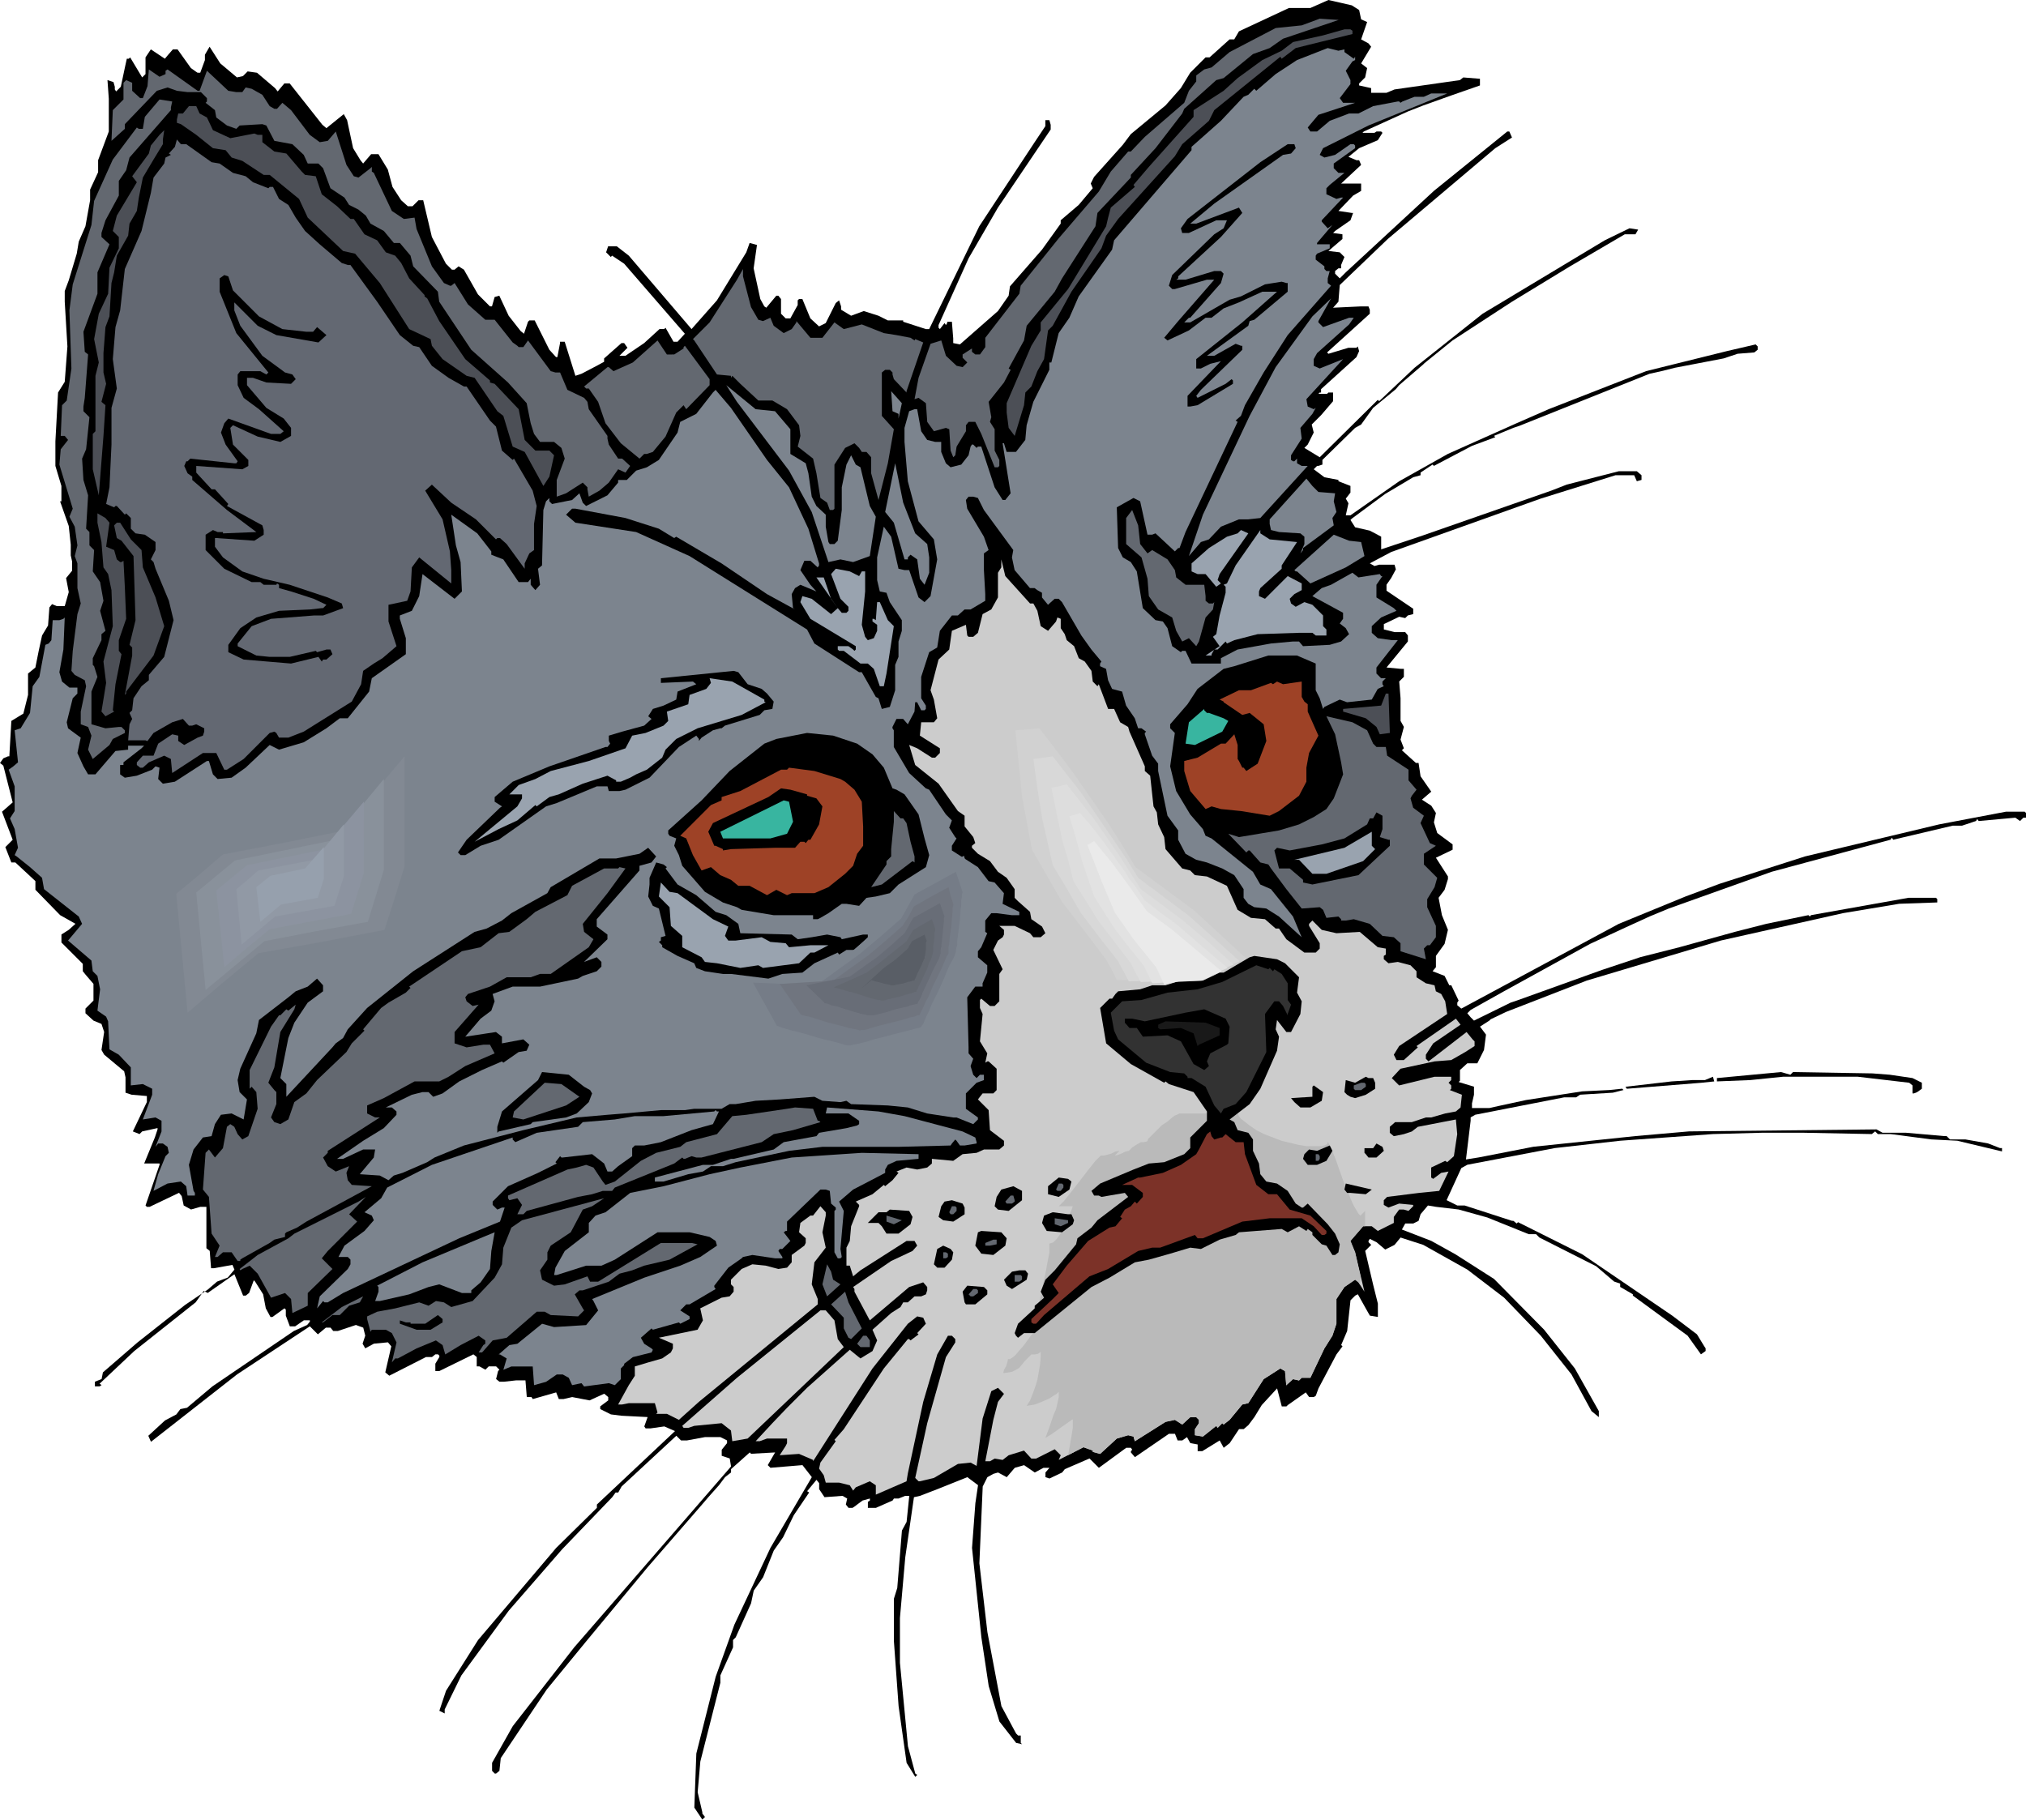 <?xml version="1.0" encoding="UTF-8" standalone="no"?>
<svg
   version="1.0"
   width="129.766mm"
   height="116.563mm"
   id="svg109"
   sodipodi:docname="Cat 53.wmf"
   xmlns:inkscape="http://www.inkscape.org/namespaces/inkscape"
   xmlns:sodipodi="http://sodipodi.sourceforge.net/DTD/sodipodi-0.dtd"
   xmlns="http://www.w3.org/2000/svg"
   xmlns:svg="http://www.w3.org/2000/svg">
  <sodipodi:namedview
     id="namedview109"
     pagecolor="#ffffff"
     bordercolor="#000000"
     borderopacity="0.25"
     inkscape:showpageshadow="2"
     inkscape:pageopacity="0.0"
     inkscape:pagecheckerboard="0"
     inkscape:deskcolor="#d1d1d1"
     inkscape:document-units="mm" />
  <defs
     id="defs1">
    <pattern
       id="WMFhbasepattern"
       patternUnits="userSpaceOnUse"
       width="6"
       height="6"
       x="0"
       y="0" />
  </defs>
  <path
     style="fill:#000000;fill-opacity:1;fill-rule:evenodd;stroke:none"
     d="m 329.017,2.424 0.485,2.263 1.454,0.646 -1.454,4.202 1.778,0.97 0.646,0.808 -2.424,4.04 1.454,1.131 -0.485,2.263 -1.454,1.455 v 0.485 l 2.909,0.646 v 1.131 h 3.717 l 1.939,-0.808 15.837,-2.263 0.808,-0.646 4.04,0.323 v 1.616 l -6.949,2.424 -6.787,2.424 -3.717,1.455 -10.666,4.848 -0.323,0.323 h 2.909 l 0.485,-0.323 h 1.131 l 0.323,0.323 -1.131,1.778 -4.525,1.939 -2.586,2.101 1.939,0.808 h 0.646 l 0.485,1.131 -4.848,4.525 h 4.848 v 1.778 l -1.939,1.131 -3.555,3.717 3.232,0.485 h 0.323 l -0.646,1.778 -3.717,2.586 -0.485,0.485 2.262,0.323 v 1.131 l -3.394,2.909 2.747,0.323 1.131,1.131 -0.808,1.939 v 0.808 h -0.646 l -0.808,0.646 v 0.646 l 1.131,1.131 1.454,-1.455 21.331,-19.717 17.776,-14.383 h 0.485 l 0.646,1.455 -4.04,2.586 -26.018,21.979 -11.635,11.151 -0.323,4.04 -1.293,1.455 6.787,-0.323 h 1.778 l 0.323,0.808 v 0.97 l -10.342,9.373 0.323,0.323 4.848,-1.455 h 1.939 l 0.323,-0.323 0.323,1.131 -0.646,1.455 -8.565,7.757 v 0.808 h -0.323 l -0.323,0.323 h 2.101 l 0.323,-0.323 h 1.131 v 2.101 l -2.909,3.394 -2.262,2.263 0.485,1.939 -1.454,2.909 -0.808,0.808 3.717,2.263 14.059,-13.899 0.323,0.323 8.565,-8.081 16.483,-13.091 29.573,-17.777 5.979,-2.909 2.101,0.323 -0.646,1.131 h -2.586 l -13.251,7.757 -14.059,8.565 -14.382,9.373 -6.787,5.495 -0.323,0.323 -5.818,5.01 -0.808,0.97 -5.494,4.525 -2.909,4.04 -1.454,0.808 -7.918,7.757 v 1.131 l -0.97,0.323 h -0.323 l -0.808,0.808 2.586,1.939 3.394,0.646 v 0.323 l 2.909,1.131 v 1.616 l -1.131,1.455 0.646,1.131 -0.646,2.909 h 1.131 l 11.797,-8.242 11.797,-6.626 16.645,-7.434 7.757,-3.394 23.594,-9.212 19.554,-4.848 6.949,-1.616 0.485,0.485 v 0.808 l -0.808,0.646 -4.04,0.323 -3.394,1.131 -11.797,2.263 -3.232,0.808 -2.909,0.646 -31.512,12.606 -1.454,0.485 -4.686,1.939 0.323,0.323 -5.656,2.101 -9.211,4.848 -0.323,-0.323 -2.909,1.939 v 0.646 l -1.778,0.485 -6.787,4.04 -8.08,5.98 -0.323,0.323 1.131,1.778 3.555,0.808 2.747,1.455 v 3.071 l 10.181,-3.394 31.027,-10.828 3.717,-1.455 12.605,-3.232 h 4.363 l 1.131,0.97 v 1.131 l -1.131,0.323 -0.646,-1.455 h -4.525 l -18.099,5.656 -36.198,12.929 -5.171,2.747 1.131,0.646 1.131,-0.323 h 3.717 l 0.323,1.131 -1.131,2.101 -1.131,1.616 v 1.455 l 6.464,4.364 v 1.293 l -1.293,0.323 -0.646,0.646 -1.454,-0.323 -3.717,1.778 v 1.293 l 2.586,0.646 h 2.586 l 0.646,0.808 v 1.455 l -5.171,6.303 3.394,0.323 h 0.808 v 1.939 l -1.131,1.131 0.323,4.04 v 5.495 l 0.808,1.455 -0.808,3.071 0.808,2.101 -0.485,0.485 3.394,3.071 h 0.646 l 0.485,3.232 2.586,3.717 -2.262,1.939 2.262,1.455 1.131,1.778 -0.485,2.263 0.808,2.586 3.717,2.747 v 1.293 l -4.04,1.939 2.909,4.525 v 0.646 l -0.808,2.586 -1.454,1.939 0.808,4.202 1.454,3.555 -0.808,3.394 -2.101,2.909 v 2.747 l -0.808,0.97 2.909,1.131 1.131,2.263 h 0.485 l 1.778,3.717 -0.323,0.485 v 0.646 l 0.97,0.808 38.138,-20.525 16.16,-6.626 8.242,-3.071 20.685,-6.626 32.482,-7.757 16.16,-3.071 h 4.525 l 0.323,0.323 v 1.131 h -0.646 l -0.808,0.808 -1.131,-0.808 -8.888,0.808 -0.323,-0.485 -0.323,0.485 -3.394,1.131 h -2.262 l -14.382,3.394 -0.323,-0.485 -0.323,0.485 -28.765,7.757 -24.886,8.889 -4.686,1.939 -5.656,2.586 -8.726,4.04 -20.846,11.474 -8.08,4.525 -0.808,0.808 0.808,0.97 0.808,0.808 8.888,-4.364 1.454,-0.485 20.685,-7.434 9.211,-3.071 9.534,-2.424 13.413,-3.717 7.595,-1.939 10.181,-2.101 0.323,0.323 0.323,-0.323 23.594,-4.202 h 6.626 l 0.323,0.323 v 0.808 l -9.211,0.323 -13.574,2.263 -29.573,6.626 -32.482,9.697 -19.554,7.596 -3.717,1.778 -0.323,0.323 -2.262,1.455 1.454,1.939 -0.485,3.717 -1.616,3.232 h -2.424 l -1.778,1.616 v 2.586 l -0.323,0.323 3.717,1.131 v 1.939 l -0.485,2.101 v 1.131 h 4.202 l 2.909,-0.646 5.979,-1.293 13.574,-2.101 6.626,-0.323 3.07,-0.323 0.323,0.323 -2.586,0.646 -7.918,0.485 -0.97,0.646 h -2.909 l -21.493,4.202 -1.131,0.646 v 0.808 l -1.131,9.373 3.07,-0.485 13.251,-2.586 24.725,-2.586 12.928,-1.131 45.41,-0.485 1.454,0.808 h 5.656 l 9.211,0.808 h 0.646 l 0.808,0.808 h 3.717 l 5.494,0.97 2.909,1.131 h 0.485 v 0.808 l -10.827,-2.586 -6.302,-0.323 -9.858,-1.293 h -3.07 l -0.646,-0.646 -0.808,0.646 -16.645,-0.323 h -9.858 l -11.958,0.323 -22.462,1.616 -15.837,1.778 -21.17,4.04 -1.454,0.808 -3.555,7.757 2.586,1.293 h 1.778 l 11.474,3.717 h 0.323 l 0.808,0.646 0.323,-0.323 15.514,7.757 21.816,14.868 5.979,4.525 1.778,2.909 0.323,0.485 v 0.646 l -1.131,0.808 -3.232,-4.525 -13.251,-9.697 v -0.323 l -3.07,-1.778 v -0.808 l -1.454,-0.485 -4.363,-3.717 -13.736,-6.949 -0.808,-0.808 h -1.778 l -10.019,-4.04 -6.949,-1.939 -5.494,-0.646 -1.939,-0.323 -1.778,2.101 -0.485,1.616 -1.293,0.646 h -1.939 l -0.808,1.455 7.11,2.747 5.818,3.232 9.373,5.98 12.12,12.283 7.434,9.373 5.818,10.343 v 1.455 l -1.778,-1.455 -4.848,-8.889 -7.434,-9.373 -8.888,-9.212 -8.888,-6.788 -10.666,-5.98 -5.494,-1.778 -1.454,1.778 -2.262,1.131 -2.101,-1.778 -1.616,-0.808 -0.323,0.485 v 0.323 l 0.646,0.646 -1.454,1.455 1.939,8.242 1.131,4.525 v 3.232 l -1.939,-0.323 -0.646,-1.131 -2.262,-4.04 -0.646,0.323 -1.131,1.131 -0.808,7.434 -1.454,3.394 0.323,0.323 -1.454,1.939 -4.363,8.242 -0.646,1.778 -0.485,0.323 h -1.131 l -0.808,-1.131 -4.363,3.071 -0.323,0.323 h -1.131 l -1.131,-4.364 -3.717,4.04 -1.778,2.909 -1.454,1.939 -1.131,0.97 h -1.131 l -2.262,3.394 -1.454,1.131 -0.97,-1.778 -4.202,2.586 h -1.131 v -1.616 l -1.778,-0.323 -0.808,-1.455 -1.131,0.808 h -1.131 l -0.646,-1.616 h -1.454 l -8.242,5.656 -0.97,-1.131 v -0.323 l 0.323,-0.323 -0.323,-0.485 h -1.131 l -6.626,4.848 -2.262,-2.263 -1.131,0.485 -4.848,2.101 -0.646,0.808 -3.07,1.455 -0.97,-0.323 v -1.131 l 0.97,-1.131 h -1.454 l -2.101,1.131 -2.586,-1.778 -2.262,0.646 -1.939,2.263 -2.101,-1.131 -1.131,0.323 -1.454,0.808 -1.131,2.263 -0.808,18.585 1.939,16.646 3.394,17.939 3.555,6.626 0.485,0.485 h 0.646 v 1.778 l 0.323,0.323 -1.454,-0.323 -4.04,-5.172 -2.586,-8.565 -1.778,-11.798 -2.262,-21.656 0.808,-10.828 0.646,-4.364 -2.586,-1.939 -7.272,2.909 -4.202,1.616 -1.454,0.323 -2.101,14.545 -1.293,14.707 v 10.828 l 1.939,20.202 1.778,6.626 0.485,0.323 -0.485,0.485 -2.101,-3.394 -1.939,-13.737 -1.131,-15.676 v -10.343 l 0.808,-2.586 1.131,-13.899 1.131,-2.101 0.646,-6.303 h -0.97 l -1.616,0.646 h -1.131 l -0.323,0.485 -4.04,1.778 h -1.939 v -1.455 l 0.485,-0.323 v -0.485 l -1.778,0.485 -1.939,1.455 -0.485,0.323 h -0.97 l -0.646,-0.808 0.323,-1.455 -1.131,-0.646 -4.363,0.323 -1.293,-1.939 v -1.455 l -0.646,-0.808 -2.262,2.747 0.485,0.323 -3.717,5.495 -2.586,5.333 -2.262,3.232 -2.586,6.464 -2.262,3.232 -0.646,3.071 -3.717,8.242 -0.646,0.646 v 1.778 l -3.07,6.788 v 1.778 l -4.848,19.07 -0.646,7.434 1.131,4.848 v 0.323 l 0.646,0.808 -0.646,0.646 -1.939,-2.909 0.485,-13.091 4.686,-18.585 4.525,-12.606 8.726,-18.585 10.019,-17.131 -2.262,-2.909 -7.757,0.646 -0.646,-0.646 1.778,-3.071 -5.818,0.323 -0.323,-0.323 -4.525,4.04 v 0.808 l -1.454,1.131 -1.454,1.939 -2.586,2.909 -1.939,2.263 -12.766,14.707 -14.867,17.939 -9.534,11.636 -11.15,16.646 -0.323,3.071 -0.808,0.646 h -0.323 l -0.646,-0.646 v -1.939 l 5.01,-8.889 14.867,-19.07 37.976,-43.797 -0.323,-1.939 -1.939,-0.646 v -1.455 l 1.293,-1.616 v -0.646 l -1.616,-0.808 h -3.717 l -4.363,0.808 h -1.454 l -1.131,-1.131 -13.251,12.283 -0.808,1.455 h -0.646 l -0.808,1.131 -12.12,12.606 -12.928,14.868 -11.474,15.676 -4.04,8.242 v 0.97 l -1.293,-0.646 1.616,-4.848 7.757,-12.283 18.907,-22.302 9.858,-9.697 v -0.808 l 18.907,-17.777 -2.586,-1.131 -3.394,0.485 h -1.131 l -0.323,-0.485 0.808,-2.263 -6.302,-0.323 -2.586,-0.323 -2.586,-1.293 v -0.646 l 1.939,-1.454 v -0.808 l -0.97,-0.808 -3.555,1.616 -4.202,-0.808 -2.101,0.485 h -1.131 l -0.646,-1.616 -5.656,1.616 -0.323,-0.485 h -1.131 l -0.323,-4.04 h -2.262 l -2.909,0.323 h -1.131 l -0.808,-0.646 0.485,-1.939 0.323,-0.323 -0.808,-0.808 h -1.778 l -0.808,0.808 -1.454,-0.808 h -0.646 v -2.263 l -0.808,-0.646 -8.242,4.04 h -0.97 v -1.778 l 0.97,-1.616 v -0.323 l -0.323,-0.323 h -0.646 l -0.808,0.646 h -1.454 l -8.888,4.525 -0.97,-0.808 1.454,-6.303 -0.808,-0.97 -3.394,0.323 -2.101,1.131 -0.646,-1.131 0.646,-1.939 -0.485,-1.939 -1.778,-0.646 -4.363,1.455 h -1.131 l -0.646,-0.808 h -1.131 l -1.939,1.616 -1.939,-1.939 -17.614,11.636 -20.846,16.323 -0.646,-1.454 4.04,-3.717 2.747,-1.455 0.97,-1.293 1.616,-0.323 6.141,-5.172 19.715,-13.414 3.232,-1.455 0.646,-0.808 v -0.323 h -1.454 l -2.101,1.455 h -1.293 l -0.97,-2.586 v -1.455 l -0.323,-0.323 -2.909,2.101 h -0.485 l -1.131,-2.101 -0.646,-3.394 -1.939,-3.071 -0.323,-0.323 -1.131,3.071 -0.808,0.646 h -0.646 l -2.101,-5.172 -6.464,4.525 -0.97,-0.485 -1.939,2.747 -14.867,11.798 -8.403,7.919 0.485,0.323 -0.485,0.323 h -1.131 v -1.131 l 1.616,-0.646 0.323,-1.616 8.403,-7.273 11.474,-9.05 5.494,-3.717 2.262,-1.939 2.586,-0.97 1.616,-1.939 -0.485,-1.131 -4.525,0.808 h -0.646 l -0.323,-4.202 -0.808,-0.646 v -10.02 h -1.454 l -2.262,0.646 -1.778,-0.97 -0.485,-2.263 -0.646,-0.808 -7.11,3.394 H 35.552 l -0.323,-0.323 3.394,-9.858 v -0.323 h -3.717 l 2.586,-6.303 0.646,-1.939 v -0.323 l -3.717,0.808 -0.646,0.646 -1.616,-0.646 3.394,-7.111 v -1.455 l -3.717,-0.323 -1.454,-0.485 v -3.717 l -0.323,-1.455 -4.848,-4.04 -0.646,-1.131 0.646,-4.364 -0.646,-1.939 -1.939,-0.808 -1.939,-1.778 v -1.131 l 1.939,-1.939 v -4.04 l -1.939,-2.263 -0.646,-0.808 v -1.778 l -5.171,-5.172 v -1.939 l 1.778,-1.131 1.616,-1.455 -3.717,-2.101 -5.979,-6.141 v -2.101 L 3.717,208.803 H 2.747 l -1.454,-3.717 1.778,-1.778 -2.586,-6.788 L 3.07,194.258 0.808,185.369 0,184.723 0.808,183.591 1.939,183.106 h 0.323 l 0.485,-8.565 2.909,-1.778 1.131,-4.525 v -5.172 l 1.778,-1.455 0.808,-4.04 0.808,-3.717 1.454,-2.424 0.323,-4.364 0.646,-0.808 1.131,0.485 h 1.939 l 0.97,-3.394 -0.646,-3.394 1.454,-1.778 v -2.263 l -0.323,-1.455 v -2.586 l -0.485,-4.525 -2.101,-5.98 h 0.323 v -3.717 l -1.454,-4.848 v -5.98 l 0.646,-11.798 1.616,-2.586 0.646,-8.565 -0.646,-10.828 v -2.586 l 0.97,-2.586 0.485,-1.616 1.454,-4.848 0.485,-2.909 1.616,-3.717 1.131,-6.303 v -2.586 l 1.939,-4.202 v -2.909 l 2.586,-6.949 v -7.919 l -0.323,-4.525 1.454,0.485 0.323,1.131 v 0.646 l 0.323,0.485 1.131,-1.131 1.131,-5.333 0.323,-1.455 h 0.485 l 0.323,-0.323 2.909,4.848 0.808,-0.808 v -4.04 l 1.293,-1.939 3.394,2.263 0.808,-0.97 1.131,-1.293 h 1.131 l 3.232,4.525 1.131,0.808 0.485,0.323 h 0.646 l 1.131,-3.071 v -1.293 l 1.131,-1.939 2.586,4.04 4.04,3.394 1.454,-0.323 1.131,-1.131 2.262,0.323 4.363,3.717 0.646,0.808 1.616,-1.939 h 1.293 l 7.918,10.02 0.97,0.808 4.202,-3.394 0.808,1.455 1.454,6.788 1.778,2.909 0.646,0.808 1.939,-2.263 h 1.778 l 2.262,3.717 1.131,4.202 2.101,3.232 1.616,1.455 h 1.131 l 1.454,-1.455 h 1.131 l 2.101,8.889 3.394,6.464 1.454,1.455 h 0.646 l 0.97,-0.808 1.293,0.808 3.394,5.98 2.909,2.909 h 0.485 l 0.646,-2.263 1.131,-0.323 2.262,4.848 2.909,3.717 0.808,0.646 0.97,-2.909 0.323,-0.323 h 1.293 l 3.555,7.111 1.616,1.778 h 0.323 l 0.646,-3.394 v -0.323 h 1.131 l 2.586,8.242 1.454,-0.485 3.717,-1.939 1.778,-0.97 v -0.808 l 4.202,-3.717 h 0.646 l 0.808,1.131 -1.939,1.939 h 1.454 l 4.525,-3.071 3.717,-3.394 h 1.131 l 0.323,-0.323 1.939,3.394 h 0.97 l 1.778,-1.939 -14.706,-16.969 -2.909,-1.939 -0.323,0.323 -1.131,-1.131 0.485,-1.455 h 2.101 l 2.909,2.263 15.19,17.777 6.141,-6.949 7.11,-11.636 0.808,-2.263 1.778,0.485 -0.808,5.656 1.616,7.434 0.97,1.778 0.485,0.323 2.424,-2.909 h 0.485 l 0.646,0.808 v 3.555 l 1.131,1.131 h 1.131 l 1.778,-3.232 v -1.131 l 0.323,-0.323 h 0.808 l 1.939,4.687 2.101,1.939 1.616,-0.808 2.424,-4.848 0.808,-0.646 0.485,1.455 v 0.808 l 2.424,1.455 3.07,-1.131 3.555,1.131 2.262,1.131 h 3.717 v 0.323 l 5.494,1.778 h 0.808 l 12.12,-24.888 13.413,-20.363 2.586,-3.879 v -1.455 h 0.97 l 0.323,1.131 v 1.131 l -12.766,18.909 -7.11,12.283 -7.272,16.161 v 0.646 l 0.323,0.323 1.131,-1.455 0.323,0.485 0.323,-0.485 v -0.323 h 1.131 l 0.323,4.04 v 1.131 l 1.616,0.323 9.211,-8.081 2.586,-3.717 0.323,-2.263 7.757,-8.889 4.525,-6.303 v -0.808 l 4.363,-3.717 3.394,-4.04 -0.485,-1.131 0.808,-1.616 6.949,-7.757 1.939,-2.586 8.403,-6.949 3.717,-4.202 2.262,-3.717 3.717,-3.717 h 0.97 l 4.848,-4.364 h 1.131 l 1.131,-1.939 12.12,-5.656 h 5.171 L 321.584,0 l 5.656,1.293 z"
     id="path1" />
  <path
     style="fill:#636870;fill-opacity:1;fill-rule:evenodd;stroke:none"
     d="m 324.008,4.848 -13.413,4.525 -3.232,2.263 -4.04,1.455 -7.11,5.818 -1.778,0.485 -7.757,6.949 -0.485,1.131 -6.464,8.404 -5.979,6.464 v 0.646 l -8.08,8.565 -0.485,3.232 -8.08,12.606 -1.778,3.232 -6.787,8.242 -0.646,3.555 -3.717,6.788 0.485,0.323 -1.616,3.071 -3.717,4.687 0.646,3.717 -0.323,1.131 1.131,1.778 v 5.172 l 1.131,2.263 v 1.455 l -0.323,0.323 h -0.808 l -3.232,-8.081 -1.454,-2.909 h -1.616 l -0.646,0.808 v 1.455 l -2.262,3.717 -0.323,2.101 -0.485,0.485 -0.646,-1.616 -0.323,-5.172 -0.808,-0.323 -2.909,0.808 -1.616,-2.263 -0.323,-4.525 -1.778,-1.293 -0.97,0.323 0.97,-5.172 2.909,-8.242 2.586,-0.808 1.131,3.717 2.586,2.424 1.454,0.323 1.131,-1.131 -1.131,-1.131 V 85.816 l 2.262,-1.455 v 0.808 l 0.808,0.646 h 1.131 l 1.293,-1.778 v -2.263 l 8.242,-10.666 0.323,-1.939 9.211,-11.474 9.696,-11.313 2.909,-4.848 4.202,-4.848 h 0.646 l 3.394,-3.555 9.534,-8.242 1.131,-2.909 1.778,-2.263 v -1.455 l 1.939,-1.455 1.778,-0.485 4.363,-3.717 11.15,-5.818 6.302,-0.646 4.363,-1.616 4.848,0.323 z"
     id="path2" />
  <path
     style="fill:#4c4f56;fill-opacity:1;fill-rule:evenodd;stroke:none"
     d="m 327.401,7.434 v 0.808 l -10.504,2.586 -3.232,0.808 -3.394,2.586 -0.323,-0.485 -15.998,12.929 -1.293,2.586 -6.464,5.656 -1.778,2.909 -13.736,15.192 -2.909,4.04 -1.131,3.071 -7.272,10.505 -4.525,8.242 -1.131,1.131 -0.97,6.949 -1.616,2.909 -1.454,3.717 -1.454,1.455 -0.323,3.071 -2.262,7.434 -1.454,-1.939 -0.485,-3.717 V 97.614 l 5.979,-13.899 2.262,-3.717 v -1.939 l 6.626,-8.081 9.211,-15.192 0.485,-2.101 0.646,-2.424 5.818,-5.01 -0.323,-0.485 3.717,-4.364 10.827,-12.121 v -1.616 l 7.272,-4.687 3.394,-3.071 5.979,-4.364 4.686,-2.263 2.747,-2.101 7.272,-1.616 5.171,-1.455 h 1.454 z"
     id="path3" />
  <path
     style="fill:#636872;fill-opacity:1;fill-rule:evenodd;stroke:none"
     d="m 31.027,179.228 0.323,-3.879 0.646,-1.293 -0.646,-1.455 0.646,-0.646 0.323,-2.909 1.939,-2.909 1.778,-1.455 v -1.293 l 3.717,-4.364 2.262,-8.889 -1.131,-4.687 -3.232,-7.757 -0.485,-1.616 -0.646,-0.646 1.131,-2.263 v -1.939 l -2.586,-1.778 -2.262,-0.323 -1.131,-1.131 v -2.586 l -1.131,-1.131 -0.323,0.323 -1.939,-2.101 h -0.323 l -0.323,0.323 -1.939,-0.808 0.808,-4.04 0.485,-10.343 v -8.889 l 1.293,-4.687 -0.97,-7.111 0.646,-7.757 1.131,-4.04 1.131,-10.02 4.04,-9.212 2.262,-9.212 0.646,-3.717 2.586,-3.394 0.323,-1.455 1.293,-0.646 -0.485,-0.323 1.454,-1.616 0.485,-1.778 0.97,1.131 h 1.293 l 6.141,4.364 1.939,0.323 3.232,2.263 3.07,0.808 1.778,1.455 3.717,1.455 0.323,-0.323 h 0.808 l 1.454,2.909 2.262,1.455 1.778,3.071 2.262,3.232 3.555,3.232 5.333,4.525 1.454,0.485 h 0.646 l 6.464,8.889 5.494,8.081 3.232,2.586 1.454,0.323 3.07,4.525 4.04,2.909 3.717,2.101 h 0.646 l 5.656,8.242 1.454,1.455 1.454,5.818 2.586,2.263 0.323,-0.323 4.525,7.757 0.97,3.717 -0.646,4.364 v 6.303 l -1.131,0.808 -1.131,2.424 v 1.293 l -4.363,-5.98 -1.616,-1.455 h -0.646 l -0.323,0.323 -4.848,-4.848 -5.979,-4.04 -4.686,-4.364 -1.616,1.455 4.202,6.949 1.778,7.757 0.323,4.525 v 3.232 l -7.757,-6.303 -1.778,2.424 -0.323,5.818 -0.808,2.263 -4.525,0.97 v 4.04 l 1.939,5.98 -3.394,2.909 -2.101,1.293 -2.586,1.778 -0.485,3.232 -2.262,4.202 -11.635,7.273 -3.717,1.455 h -2.262 l -0.646,-1.131 -0.485,-0.323 -1.131,0.323 -6.302,6.303 -4.04,2.586 h -0.646 l -1.939,-4.04 h -3.232 l -7.434,4.848 -0.323,-3.394 -1.616,-0.808 -3.717,1.616 -1.454,1.293 h -0.646 l -0.808,-0.646 v -0.646 l 1.454,-1.616 h 2.586 l 1.131,-2.909 3.394,-2.263 1.454,0.323 v 1.293 l 1.454,0.97 3.232,-1.778 1.293,-0.485 0.323,-0.97 v -0.808 l -1.939,-0.97 -0.97,0.323 h -0.808 l -1.454,-1.616 -2.586,0.808 -4.525,2.586 -1.454,1.939 v 0 h -0.162 l -0.323,-0.162 z"
     id="path4" />
  <path
     style="fill:#7c848e;fill-opacity:1;fill-rule:evenodd;stroke:none"
     d="m 325.462,11.959 v 0.646 l 2.262,1.616 0.323,-0.485 v 0.808 l -0.646,0.323 -1.616,2.263 1.131,2.263 v 0.97 l -2.586,3.394 0.808,1.131 h 2.909 l -8.888,2.909 -2.586,3.071 0.646,0.97 h 1.616 l 3.07,-2.586 4.686,-1.778 h 2.262 l 3.555,-1.778 5.979,-1.131 h 0.323 l 0.323,0.323 0.485,-0.323 2.909,-1.131 h 2.262 l 1.778,-0.808 h 3.878 l -19.069,7.757 -10.989,5.495 -0.808,1.616 1.131,0.646 2.586,-0.646 3.717,-2.586 h 0.808 l 0.323,0.323 v 0.646 l -5.171,3.717 v 1.131 l 1.131,1.131 h 1.454 l -3.555,2.909 -0.808,0.808 v 1.455 l 2.424,1.131 1.131,-0.323 h 0.485 l -5.171,5.495 v 0.323 l 1.454,1.616 1.131,-0.808 -3.717,4.364 v 0.323 h 3.07 v 0.97 l -3.07,1.293 -0.323,0.485 v 0.97 l 2.101,1.616 v 0.646 l 0.485,0.485 h 0.808 l -0.485,1.778 v 1.131 l 0.808,0.646 -10.504,11.959 -5.818,9.05 -4.525,7.919 -0.97,2.586 -1.293,1.131 0.485,0.323 -12.605,26.666 -1.454,3.879 h -0.323 l -0.808,0.808 -4.686,-4.364 -0.808,0.323 h -1.131 l -1.778,-8.081 -1.616,-0.808 -4.04,2.263 0.323,9.858 1.131,2.263 1.939,1.131 1.454,2.263 1.454,8.889 3.07,2.909 1.778,0.323 1.131,1.616 1.131,4.364 2.101,1.455 0.323,-0.323 h 0.808 l 1.454,3.071 h 7.11 v -1.293 l 4.04,-2.101 8.08,-1.455 5.333,-0.485 h 1.454 l 0.97,1.131 6.464,-0.323 2.747,-0.808 1.939,-1.778 -0.808,-1.455 -1.454,-1.131 0.808,-1.131 v -1.455 l -7.434,-4.04 2.262,-1.939 2.262,-0.808 5.171,-2.909 1.454,1.131 5.171,-0.808 0.323,0.485 h 0.323 l -1.454,2.101 v 3.071 l 4.202,2.586 0.646,0.646 -3.717,1.616 -2.262,2.101 v 1.616 l 1.454,1.293 3.394,0.485 h 1.454 l -5.171,6.626 v 1.455 l 1.131,1.131 h 1.131 l -0.808,0.808 v 0.646 l 0.323,0.485 -1.454,0.646 -1.454,2.586 -5.979,0.646 -1.778,-0.646 -3.717,1.778 -0.323,0.485 -0.808,-2.586 -0.97,-1.939 v -6.464 l -4.525,-1.939 h -6.949 l -8.242,2.586 -2.586,0.646 -6.302,4.848 -2.424,3.717 -4.202,4.848 v 0.97 l 1.131,1.131 -1.131,8.081 1.454,5.98 3.394,5.656 3.07,3.555 0.646,1.616 1.454,0.646 10.019,8.081 1.778,3.071 2.586,1.131 5.333,6.626 2.101,5.01 -5.494,-5.01 -3.07,-1.939 -2.909,-0.323 -1.454,-0.808 -1.131,-1.455 v -2.101 l -2.262,-3.394 -2.909,-1.616 -3.717,-1.455 -2.586,-0.646 -2.586,-1.454 -1.778,-3.394 v -2.263 l -2.586,-3.555 -2.262,-10.828 v -1.778 l -1.454,-1.939 -1.778,-5.172 v -0.323 l 0.323,-0.323 -1.131,-0.808 h -0.808 l -0.808,-2.424 -2.101,-3.071 -0.97,-3.394 -2.424,-0.646 -0.97,-2.101 -0.485,-2.747 -1.454,-0.646 v -0.646 l 0.323,-0.485 -2.424,-2.909 -2.424,-3.394 -4.686,-8.081 -0.808,-0.808 h -0.97 l -1.616,1.455 -1.454,-1.778 v -1.131 l -1.131,-0.646 -0.646,-0.485 h -1.131 l -3.717,-4.364 -0.646,-3.071 0.323,-1.778 -7.11,-9.697 -1.454,-2.909 -1.131,-0.323 h -1.131 l -0.646,0.808 0.323,2.101 4.04,6.788 1.131,3.232 -1.131,0.808 v 4.04 l 0.323,5.818 v 1.616 l -3.555,2.101 h -1.454 l -1.616,1.455 h -1.454 l -2.909,3.717 -0.646,4.04 -1.939,1.131 -1.939,5.98 v 5.172 l 1.131,1.778 v 0.808 l -0.323,0.323 h -0.808 l -0.97,-1.939 h -0.485 l -0.162,2.263 -1.616,3.071 -1.131,-1.293 h -1.616 l -0.97,1.939 v 0.323 l 0.323,0.485 v 4.04 l 3.717,6.303 4.04,3.717 0.808,0.323 4.04,5.98 1.454,1.455 -0.646,1.778 1.454,2.263 0.323,0.323 -1.131,1.778 v 1.131 l 6.302,4.04 2.586,3.394 1.454,0.323 2.262,2.586 -0.323,2.586 4.04,1.939 v 0.808 h -1.778 l -3.717,-0.485 h -1.293 l -1.454,1.778 v 2.747 l 0.485,0.323 -1.454,3.394 -0.808,0.97 v 1.455 l 2.262,1.939 v 1.778 l -1.131,2.586 v 0.808 h -1.778 l -1.939,2.586 0.323,12.121 v 1.455 l 1.131,1.293 -0.646,1.778 0.646,2.101 0.808,0.808 0.323,-0.323 0.485,-0.485 h 0.97 v 1.293 l -1.778,0.646 -2.586,2.586 v 3.717 l 2.909,2.101 v 0.485 l -1.131,1.131 -4.04,-1.616 h -0.808 l -6.302,-0.97 -4.686,-1.454 -4.848,-0.485 -8.888,-0.323 -1.131,-0.808 -1.454,0.323 -4.363,-0.323 -1.939,-0.97 -8.403,0.646 -5.818,0.323 -4.848,0.808 h -1.454 l -1.939,1.131 h -6.626 l -2.262,0.323 h -5.818 l -8.888,0.808 -4.04,0.323 -7.434,0.646 -12.928,3.071 -14.382,3.717 -7.11,2.909 -1.778,1.131 -5.979,2.586 -2.101,0.646 -1.293,1.131 -2.101,-1.131 -4.848,-0.323 3.394,-4.04 0.323,-1.939 h -2.909 l -4.848,2.263 h -1.454 l 6.302,-4.364 5.01,-3.071 3.07,-3.232 v -0.808 l -1.131,-0.97 h -1.454 l 6.302,-3.071 2.586,-0.646 h 1.454 l 1.131,1.131 2.262,-0.808 4.04,-2.909 5.494,-2.747 4.848,-2.101 0.323,0.323 3.717,-2.586 1.939,-0.323 0.646,-1.455 -1.454,-1.293 -5.171,0.97 v -1.616 l -1.454,-1.131 -7.434,1.131 3.717,-4.364 2.586,-1.939 0.808,-2.263 -0.485,-1.778 4.848,-1.778 h 6.626 l 9.211,-1.939 1.131,-0.646 3.394,-1.131 1.131,-1.131 v -1.131 l -1.131,-1.131 -3.07,1.131 5.656,-5.495 v -1.131 l -2.586,-1.939 v -1.778 l 10.342,-11.798 v -1.131 l 2.909,-0.808 1.131,-1.455 -1.939,-2.101 -2.101,1.455 -5.656,1.131 h -4.04 l -11.797,6.949 -0.808,1.455 -8.726,4.848 -2.262,1.778 -3.717,1.939 -2.909,0.808 -14.867,9.535 -11.15,8.889 -4.686,5.172 -1.131,2.101 -1.778,1.293 -0.808,0.97 -11.15,11.959 v -3.071 l -1.454,-1.455 1.939,-9.697 1.454,-3.717 3.232,-4.848 3.717,-2.747 v -1.455 l -1.454,-1.616 -2.262,1.939 -2.909,1.131 -1.778,1.455 -7.11,5.495 -0.646,3.232 -3.878,8.565 -0.646,2.747 0.485,2.909 1.778,1.778 -0.808,4.848 -2.909,-1.455 -2.586,0.323 -1.454,2.263 -0.808,2.909 -2.101,0.323 -2.262,2.909 -1.131,3.717 1.131,6.303 0.323,0.485 v 0.646 h -1.778 l -0.323,-2.263 -1.293,-1.131 -3.232,0.485 -3.394,1.778 1.131,-4.04 1.778,-4.364 0.808,-0.808 -0.323,-1.454 -1.131,-0.808 h -1.131 l -0.646,0.808 1.454,-3.717 v -2.586 l -1.454,-0.808 -3.07,0.485 2.262,-5.98 v -1.455 l -2.262,-1.131 -2.909,0.323 v -4.364 l -2.909,-3.071 -2.262,-1.293 -0.323,-6.788 -0.485,-1.131 -2.101,-1.455 0.646,-5.172 -0.646,-3.232 -1.131,-1.131 -0.323,-2.586 -5.656,-4.848 3.394,-4.04 -0.808,-1.778 -8.403,-6.626 -0.485,-2.747 -2.909,-2.586 -3.232,-2.586 -0.485,-0.323 0.808,-1.778 -0.808,-4.525 -1.131,-2.586 1.131,-1.778 V 190.379 l -1.454,-4.04 1.131,-0.808 1.131,-0.97 -0.808,-7.757 1.454,-0.485 2.262,-3.717 0.646,-6.464 1.616,-2.263 1.454,-7.757 0.808,-0.323 0.646,-0.808 0.323,-4.848 h 1.616 l 0.97,-0.323 0.323,-0.323 -0.323,7.757 -0.97,5.495 0.646,2.263 1.778,1.454 h 1.939 v 1.455 l -1.131,1.131 -1.454,5.818 0.323,1.455 3.07,2.263 -0.808,3.717 1.454,3.232 1.131,1.939 h 1.778 l 4.848,-5.656 3.07,-0.323 v -0.97 h 3.878 l -0.646,0.646 -4.363,3.394 v 0.646 h -0.808 v 2.263 l 1.131,0.808 2.909,-0.485 3.717,-1.455 0.808,-0.808 0.97,0.323 -0.323,2.747 1.131,1.131 2.909,-0.485 7.757,-5.01 h 0.485 l 0.97,3.232 1.131,1.131 3.394,-0.323 3.394,-2.424 5.818,-5.495 2.262,1.131 5.979,-1.778 5.494,-3.394 3.232,-2.424 h 1.939 l 5.171,-6.464 0.646,-3.232 8.242,-5.818 v -3.879 l -1.454,-4.687 v -0.808 l 2.909,-1.131 1.778,-3.555 0.808,-5.333 7.757,5.98 1.778,-1.778 -0.323,-7.111 -1.131,-4.04 -1.131,-7.434 6.302,4.525 3.394,4.364 v 0.808 l 2.909,1.131 3.717,5.495 h 2.262 l 0.646,-0.808 v 1.455 l 1.131,1.293 1.131,-1.293 -0.485,-3.879 0.97,-0.808 0.323,-13.414 0.646,-2.101 0.808,-0.808 v 0.808 l 0.646,0.646 4.848,-0.97 1.778,-1.616 0.808,2.263 0.808,0.808 5.171,-2.586 2.586,-3.071 v -0.646 h 2.101 l 2.262,-2.263 2.586,-0.808 2.909,-1.778 4.525,-6.626 0.646,-2.586 3.878,-1.939 4.04,-5.172 0.646,-0.646 3.717,4.364 8.726,12.606 5.333,6.626 4.686,10.02 2.586,8.404 v 0.485 l -0.323,0.485 -1.778,-1.616 h -1.454 l -0.97,2.263 2.424,3.555 1.454,1.616 -3.878,-1.616 -1.293,0.808 -0.808,1.455 0.323,3.394 0.485,0.323 -6.787,-3.717 -10.989,-7.434 -10.989,-6.464 -0.485,0.323 -3.717,-2.263 -8.08,-2.586 -12.12,-2.263 h -0.808 l -1.454,1.455 2.262,1.939 14.706,2.263 12.928,5.818 28.442,17.777 1.778,3.394 10.827,6.949 h 0.646 l 3.394,5.98 0.646,0.323 0.808,2.586 1.939,-0.485 1.293,-4.04 v -6.141 l 0.808,-1.939 v -3.717 l 0.808,-2.586 v -2.586 l -2.909,-4.364 -0.808,-2.263 -1.616,-0.323 -0.646,-2.747 v -5.495 l 1.616,-7.434 1.778,2.424 1.778,7.757 1.454,0.323 h 1.131 l 2.262,6.626 1.454,1.131 1.454,-1.455 1.616,-8.889 -0.808,-4.848 -3.717,-4.364 -2.586,-9.697 -0.808,-9.535 v -3.394 l 1.131,-4.04 1.293,-0.485 h 0.646 l 0.97,5.333 1.454,2.101 1.939,0.485 h 1.454 v 2.424 l 1.131,2.747 1.131,0.97 2.586,-0.646 1.778,-2.263 0.485,-2.101 0.323,-0.485 h 0.323 l 0.808,0.808 0.323,-0.323 h 0.808 l 3.232,9.858 1.939,3.071 h 0.646 l 1.293,-1.616 -1.939,-12.121 h 0.323 l 0.646,2.101 h 2.262 l 2.262,-2.909 0.323,-3.555 1.616,-5.656 3.878,-7.757 v -1.778 h 0.485 l 1.778,-7.111 2.586,-3.717 2.262,-5.172 8.08,-11.313 0.485,-2.263 18.746,-21.818 v -0.808 l 7.11,-6.303 5.494,-5.818 1.131,-0.485 1.454,-1.455 0.485,0.485 4.686,-4.04 5.171,-3.394 7.434,-2.909 2.586,0.646 z"
     id="path5" />
  <path
     style="fill:#636870;fill-opacity:1;fill-rule:evenodd;stroke:none"
     d="m 40.077,17.939 v -0.808 l 0.485,-0.323 7.272,5.172 h 0.485 l 1.778,-4.848 5.171,4.848 1.939,0.323 h 1.454 l 0.808,-1.131 1.454,0.323 2.586,1.455 1.778,2.747 1.131,0.646 h 0.646 l 1.293,-1.455 2.101,1.778 4.525,5.98 2.424,1.778 1.939,-0.323 1.939,-2.263 2.586,8.081 1.778,2.747 1.131,0.323 2.909,-2.263 0.323,-0.323 v 1.131 l 0.485,0.323 4.363,9.212 2.909,1.939 2.586,-0.323 0.485,2.747 3.717,9.05 2.909,4.04 1.454,0.646 h 0.323 l 0.808,-0.646 3.232,5.172 4.202,3.717 h 2.262 l 4.363,5.495 1.131,0.808 0.323,0.323 h 1.131 l 1.131,-1.616 5.494,7.434 1.131,0.323 h 1.131 l 1.778,4.202 4.04,1.939 0.808,0.97 0.323,1.778 4.525,6.464 v 0.646 l 0.323,1.455 2.262,3.394 h 0.97 l 1.939,1.778 -1.131,1.616 -1.778,-0.808 -2.262,3.232 -2.262,1.939 -2.586,1.455 -0.323,-1.778 v -0.485 l -1.131,-1.131 -4.04,2.586 -2.262,0.808 v -4.04 l 1.939,-5.172 -0.808,-2.586 -1.778,-1.455 h -3.394 l -1.454,-1.939 -0.808,-2.586 -0.97,-4.848 -4.525,-5.01 -8.888,-7.919 -7.757,-11.636 -0.323,-2.424 -5.979,-6.141 -0.646,-2.586 -2.586,-3.071 H 95.344 L 92.92,55.918 89.688,54.14 88.557,52.201 86.779,50.746 84.517,49.615 83.386,47.837 79.992,45.575 78.214,40.726 77.083,39.595 h -2.586 l -0.97,-2.101 -2.747,-2.586 -4.363,-0.808 -1.939,-3.717 -0.97,-0.323 -5.494,0.323 -0.808,0.808 -2.262,-0.808 -2.586,-1.939 -0.323,-1.778 -2.262,-1.778 0.323,-0.323 v -0.808 l -1.454,-1.455 h -3.232 l -2.586,-0.323 -2.262,-0.808 -2.586,0.808 -7.757,8.081 v 1.131 l -3.232,2.909 0.323,-7.434 2.586,-2.586 v -4.04 l 0.646,-0.646 1.454,0.646 v 1.939 l 1.939,1.778 h 0.646 l 1.131,-2.909 0.323,-4.04 2.586,1.778 z"
     id="path6" />
  <path
     style="fill:#636870;fill-opacity:1;fill-rule:evenodd;stroke:none"
     d="m 41.37,26.02 v 0.646 l -10.019,11.474 -0.808,3.071 -1.778,2.586 v 3.555 l -3.232,5.98 -0.97,3.071 v 0.97 l 1.939,1.778 -2.909,6.788 v 5.172 l -3.394,9.212 0.323,4.848 0.808,0.646 -0.808,10.505 -0.323,2.101 v 1.131 l 1.454,1.455 -0.808,7.757 -0.97,2.263 0.323,5.172 1.131,3.717 -0.485,8.081 0.808,0.808 v 3.232 l 1.131,1.131 -0.323,5.172 1.778,2.586 0.808,4.525 -0.808,2.424 1.293,4.848 -0.97,0.808 v 1.455 l -2.101,4.364 v 1.616 l 0.323,0.323 0.808,2.586 -1.454,3.555 v 7.919 l 3.394,0.97 3.232,-0.323 h 0.646 l 0.808,0.808 v 0.646 l -2.909,1.455 -0.808,1.455 -4.04,3.394 -1.131,-2.263 0.808,-3.394 -0.808,-2.101 -1.778,-0.646 v -3.071 l 1.293,-6.141 -0.323,-1.455 -2.424,-1.293 -0.808,-0.97 0.323,-4.848 1.131,-8.889 0.808,-2.586 -0.808,-3.717 v -5.98 l -0.646,-1.778 0.646,-2.586 -0.646,-4.525 -1.293,-2.424 0.808,-1.939 -3.232,-10.666 0.323,-3.717 1.778,-2.263 -0.808,-0.97 h -0.97 l 0.323,-7.434 1.131,-1.131 1.131,-7.757 -0.485,-14.06 0.808,-6.303 4.525,-14.383 0.646,-5.818 4.525,-10.02 5.818,-7.757 0.485,0.323 h 0.97 l 0.485,-2.909 3.555,-4.202 3.07,0.485 z"
     id="path7" />
  <path
     style="fill:#4c4f56;fill-opacity:1;fill-rule:evenodd;stroke:none"
     d="m 48.318,27.474 1.778,0.97 1.454,3.071 4.202,1.939 5.818,-1.131 0.808,0.323 h 1.131 v 1.778 l 2.909,2.263 2.909,0.485 3.717,4.364 0.808,0.808 2.586,0.323 1.454,4.364 3.717,2.909 3.232,3.071 h 0.808 l 2.586,3.717 3.07,1.455 2.101,2.909 2.262,0.808 1.454,1.778 1.939,3.717 3.717,4.04 v 0.323 l 0.646,0.485 2.909,5.495 6.302,9.212 5.979,5.172 v 0.485 l 1.131,0.323 5.818,6.141 1.454,7.434 2.586,2.586 h 3.394 l 1.131,1.131 -1.131,5.172 -1.454,2.263 -4.525,-8.242 -2.909,-1.293 -2.262,-7.434 -1.454,-1.131 -5.494,-8.081 -1.939,-0.485 -5.818,-4.04 -2.586,-3.232 -0.323,-1.616 -5.171,-2.424 -7.11,-11.151 -5.979,-7.111 -2.909,-0.646 -8.565,-8.081 -2.101,-4.525 -7.11,-5.818 H 63.832 L 58.661,38.949 56.075,38.14 54.621,36.363 51.55,35.878 47.51,32.646 43.794,30.06 42.824,29.737 v -0.808 l 0.323,-1.455 h 1.131 l 1.454,-1.778 h 1.778 z"
     id="path8" />
  <path
     style="fill:#4c4f56;fill-opacity:1;fill-rule:evenodd;stroke:none"
     d="m 39.43,34.908 -2.262,3.717 -2.586,4.364 -0.97,4.848 -0.485,3.232 -1.778,3.071 -0.323,2.909 -2.747,4.848 -0.646,4.04 -0.646,2.586 -0.485,8.081 -0.97,2.586 -0.485,6.303 v 4.687 l 0.646,2.747 -1.131,4.364 0.97,0.808 -0.485,7.434 -1.131,14.383 -1.454,-6.303 v -8.565 l 0.646,-0.646 V 90.988 l 0.808,-3.232 -1.131,-5.656 1.131,-6.141 2.262,-4.848 0.323,-6.303 2.262,-4.687 v -2.747 l -1.454,-1.455 0.97,-3.717 4.848,-8.081 -1.131,-1.455 4.04,-5.495 0.485,-1.939 2.101,-2.586 1.131,-1.131 -0.323,2.263 z"
     id="path9" />
  <path
     style="fill:#000000;fill-opacity:1;fill-rule:evenodd;stroke:none"
     d="m 313.665,35.878 -1.131,1.293 -1.939,0.323 -16.645,11.798 -5.818,4.848 h 1.454 l 10.342,-3.879 0.808,1.293 -5.171,5.818 -10.342,9.535 v 0.485 l -0.485,0.323 h 2.262 l 6.949,-2.101 h 1.616 l 0.646,0.646 -0.646,2.263 -7.434,8.404 h -0.323 l -1.131,1.131 h 1.454 l 9.534,-5.495 2.747,-0.808 5.818,-2.909 4.04,-0.646 1.131,0.323 h 0.323 v 2.101 l -8.08,6.788 -1.131,0.323 -0.323,1.131 -10.019,7.273 h 1.778 l 5.171,-2.909 1.293,0.485 h 0.323 v 0.97 l -10.019,9.697 -1.131,1.455 0.323,0.485 6.787,-3.394 1.454,-1.131 0.323,0.323 v 0.808 l -8.565,5.172 -1.778,0.323 h -0.646 v -2.586 l 8.08,-8.404 -2.586,0.646 -2.262,1.131 h -1.131 v -2.263 l 11.15,-8.889 8.403,-7.434 h -3.555 l -5.656,2.586 -3.717,1.455 -2.909,2.263 h -1.454 l -4.04,3.071 -5.171,2.424 -0.808,-0.646 3.394,-4.04 8.726,-10.02 h -1.778 l -7.757,2.263 h -0.646 l -0.808,-0.808 0.808,-2.586 10.181,-9.858 2.262,-1.455 0.808,-1.939 h -2.586 l -6.626,3.071 h -1.616 l -0.323,-1.131 1.616,-2.263 17.614,-13.737 6.626,-4.364 h 1.616 z"
     id="path10" />
  <path
     style="fill:#636870;fill-opacity:1;fill-rule:evenodd;stroke:none"
     d="m 181.8,74.342 1.778,3.071 1.131,0.323 1.778,-0.808 0.808,1.939 2.424,1.778 1.939,-0.97 1.131,-1.616 v -0.323 l 3.394,4.04 h 2.909 l 2.909,-3.717 2.262,1.616 4.363,-1.131 5.333,2.101 3.07,0.485 3.394,0.646 0.97,0.646 0.162,-0.323 1.939,0.808 -4.04,11.798 v 0.323 l -3.07,-3.232 -0.323,-1.131 v -0.485 l -0.646,-0.646 h -1.131 l -0.808,0.646 v 10.505 l 2.909,3.232 -1.454,8.242 -2.262,8.889 -1.778,-6.464 v -3.879 l -1.131,-1.293 h -1.131 l -0.646,-0.97 -1.131,-1.131 -2.262,1.131 -2.586,4.04 v 10.666 l -0.323,0.323 h -0.808 l -0.646,-1.778 -1.616,-1.131 -0.97,-5.98 -0.808,-3.555 -3.717,-2.909 0.646,-2.586 -0.323,-2.586 -2.909,-3.879 -3.555,-2.101 h -3.394 l -4.363,-4.04 -1.939,-1.939 -0.323,0.485 v -0.485 l -3.394,-0.323 -5.494,-8.242 -0.323,-0.323 4.04,-4.04 6.626,-10.343 1.454,-2.586 v 1.778 z"
     id="path11" />
  <path
     style="fill:#000000;fill-opacity:1;fill-rule:evenodd;stroke:none"
     d="m 56.398,70.301 6.302,6.303 5.656,3.071 5.818,0.646 h 1.616 l 0.97,-1.131 2.262,1.939 -1.939,1.778 L 66.902,81.129 62.378,78.867 56.722,73.21 v 1.939 l 1.454,3.717 5.333,7.273 5.494,4.04 1.778,0.485 0.808,1.131 -1.131,1.131 -5.979,-0.323 -3.232,-1.131 h -1.454 v 1.778 l 4.686,5.495 4.202,2.586 1.778,2.263 v 1.939 l -2.586,1.455 -5.494,-1.293 -5.979,-2.747 -0.646,0.646 0.646,4.04 3.717,3.717 v 1.455 l -1.454,0.808 -11.15,-0.808 v 1.616 l 3.717,4.04 h 0.808 l 3.232,3.555 -0.323,0.485 8.565,4.687 0.323,1.131 v 1.131 l -2.262,1.455 -9.211,-0.646 h -0.323 v 2.101 l 1.939,2.586 4.686,3.394 5.171,1.778 6.302,1.455 9.211,3.071 3.394,1.455 0.323,1.131 -4.848,1.778 h -2.262 l -10.342,0.808 -4.686,1.778 -3.394,4.202 v 0.646 l 4.525,2.263 3.232,0.323 h 4.848 l 6.302,-1.455 0.323,0.323 2.262,-0.646 h 0.97 l 0.485,1.131 -1.454,1.293 h -0.808 l -0.323,0.485 -0.808,-1.131 -6.626,1.616 -11.474,-0.97 -3.717,-1.778 v -1.778 l 2.909,-4.04 3.878,-2.586 5.494,-1.616 7.434,-0.323 2.909,-0.323 h 0.323 l 0.808,-0.808 -3.07,-1.455 -5.494,-1.778 -2.909,-0.808 v -0.808 l -0.485,-0.323 -0.162,0.323 h -3.07 l -0.808,-0.646 h -2.101 l -6.626,-3.232 -4.525,-4.525 v -3.717 l 1.778,-1.131 1.131,0.485 h 1.293 v 0.323 l 8.08,-0.323 -7.11,-5.333 -8.403,-7.273 v -0.808 l -1.131,-0.808 -0.808,-1.778 0.485,-1.131 h 0.323 l 0.646,-0.646 10.666,1.131 h 0.485 l 0.323,-0.485 -2.909,-4.04 -1.131,-2.909 0.808,-2.263 0.97,-1.131 10.342,3.717 h 2.262 l 0.808,-0.646 -5.979,-5.333 -3.717,-2.747 -1.454,-3.071 v -2.586 l 0.646,-0.808 h 4.848 l 1.454,0.808 0.485,-0.485 -7.757,-9.535 -4.04,-10.02 v -3.232 l 1.131,-0.808 0.97,0.323 z"
     id="path12" />
  <path
     style="fill:#7c848e;fill-opacity:1;fill-rule:evenodd;stroke:none"
     d="m 319.16,78.059 1.131,1.131 6.302,-2.263 h 1.131 l -1.131,1.616 -7.757,6.949 -0.808,1.455 v 1.616 l 1.454,0.646 5.656,-2.263 -8.888,9.697 0.323,1.778 1.454,0.646 0.485,-0.323 -0.808,1.455 -2.909,3.394 0.323,2.586 -2.586,4.04 v 1.131 l 0.485,0.323 h 0.323 l 0.646,-0.646 v 1.131 l 1.131,0.646 h 1.454 l -11.474,12.606 -2.909,0.323 h -2.262 l -4.363,1.778 -2.909,3.071 -1.939,0.646 -2.909,3.394 3.394,-10.02 11.312,-23.919 6.302,-11.798 8.888,-12.283 4.525,-4.364 -3.07,5.495 z"
     id="path13" />
  <path
     style="fill:#636870;fill-opacity:1;fill-rule:evenodd;stroke:none"
     d="m 163.216,85.816 2.262,-1.455 v -0.323 l 0.323,-0.323 5.979,8.081 v 1.455 l -5.656,5.818 -0.646,-0.97 -1.778,1.778 -2.586,5.818 -3.07,3.717 -1.454,0.485 h -0.646 l -1.131,1.131 -4.525,-3.717 -3.717,-4.848 -1.778,-5.172 -2.262,-3.232 h -0.646 l -0.485,-0.485 5.656,-4.687 h 0.323 l 1.131,0.97 4.686,-2.101 5.979,-5.333 2.262,3.394 z"
     id="path14" />
  <path
     style="fill:#7c848e;fill-opacity:1;fill-rule:evenodd;stroke:none"
     d="m 187.617,99.553 3.717,4.364 v 5.98 l 3.717,2.263 0.646,2.424 0.808,5.656 1.131,2.263 2.262,2.101 v 2.909 l 0.646,3.717 0.323,0.485 h 1.131 l 0.808,-0.808 0.97,-7.434 v -5.495 l 1.131,-5.495 1.131,-2.263 1.131,2.263 1.131,0.646 2.262,9.373 1.454,2.586 -1.454,9.535 -4.04,1.455 -3.07,-0.646 -2.909,0.646 -4.04,-12.121 -5.494,-10.02 -12.605,-16.646 -2.586,-4.04 7.11,5.818 z"
     id="path15" />
  <path
     style="fill:#7c848e;fill-opacity:1;fill-rule:evenodd;stroke:none"
     d="m 217.513,101.331 v -1.131 l -1.454,-0.646 -0.323,-4.848 2.586,2.909 z"
     id="path16" />
  <path
     style="fill:#7c848e;fill-opacity:1;fill-rule:evenodd;stroke:none"
     d="m 221.553,129.128 2.909,2.586 0.485,3.232 v 3.717 l -1.131,2.909 -1.131,-1.455 -0.646,-4.687 -1.616,-1.131 -0.646,0.646 v 0.485 h -0.808 l -2.586,-8.889 -2.101,-2.586 2.424,-11.798 1.939,9.535 z"
     id="path17" />
  <path
     style="fill:#7c848e;fill-opacity:1;fill-rule:evenodd;stroke:none"
     d="m 319.16,119.108 4.04,0.323 -0.323,1.939 0.646,2.586 -0.97,1.455 0.323,1.778 -7.434,5.495 v 0.485 l -0.646,0.808 0.97,-2.263 v -1.778 l -0.97,-0.808 -5.171,-0.323 -1.939,-0.485 -0.323,-1.455 v -1.131 l 8.888,-9.858 1.454,1.778 z"
     id="path18" />
  <path
     style="fill:#636870;fill-opacity:1;fill-rule:evenodd;stroke:none"
     d="m 276.012,131.714 1.778,2.263 1.131,-0.808 3.717,2.263 1.778,2.586 0.323,1.778 2.262,1.778 h 4.525 l 0.323,2.747 v 1.131 l 0.808,0.646 h 0.97 l 0.323,-0.323 -0.323,1.778 -1.778,1.939 -1.616,5.818 -0.646,1.131 -1.778,-1.939 -1.616,0.808 -1.454,-2.586 -0.97,-3.232 -3.394,-1.939 -2.262,-3.232 -0.323,-4.202 -1.454,-5.172 -3.717,-3.232 v -6.303 l 1.454,-1.939 1.454,3.717 z"
     id="path19" />
  <path
     style="fill:#4c4f56;fill-opacity:1;fill-rule:evenodd;stroke:none"
     d="m 26.502,126.542 -0.808,5.818 1.939,0.808 0.646,2.263 0.808,0.646 h 0.323 l 0.485,-0.323 0.323,6.303 0.323,7.757 -1.778,5.172 v 2.586 l 0.646,0.808 -1.454,7.273 -0.646,6.303 0.323,0.323 -2.101,1.131 -0.97,-1.131 1.131,-6.949 -0.646,-5.172 2.262,-8.565 -0.323,-8.727 -0.808,-3.879 -1.131,-1.616 -0.485,-6.141 -0.97,-4.687 v -2.263 l 1.939,1.131 z"
     id="path20" />
  <path
     style="fill:#4c4f56;fill-opacity:1;fill-rule:evenodd;stroke:none"
     d="m 31.674,130.583 2.586,2.586 0.323,4.202 3.07,7.273 2.101,6.949 -2.586,7.111 -6.626,8.727 v 0.485 l -0.323,0.323 1.778,-9.535 v -1.939 l -0.646,-0.646 1.454,-5.98 -0.485,-15.515 -2.909,-3.717 -1.131,-0.646 -0.646,-3.071 0.646,-0.646 h 0.808 z"
     id="path21" />
  <path
     style="fill:#99a3af;fill-opacity:1;fill-rule:evenodd;stroke:none"
     d="m 295.243,138.986 -0.485,1.454 0.808,0.808 -1.131,0.808 -2.586,-3.071 h -1.939 l -1.454,-0.646 v -1.939 l 4.202,-3.717 4.363,-2.747 2.586,-0.808 0.808,-0.808 1.778,0.808 z"
     id="path22" />
  <path
     style="fill:#99a3af;fill-opacity:1;fill-rule:evenodd;stroke:none"
     d="m 307.363,130.583 6.626,0.646 -3.717,5.656 v 0.808 l -5.171,4.687 -0.323,0.808 v 1.131 l 1.454,0.646 5.494,-5.495 3.394,1.778 v 1.616 l -1.778,0.97 -1.131,1.131 0.323,1.131 1.131,0.808 2.101,-1.131 1.939,0.646 2.586,2.586 v 2.586 l 0.808,0.808 v 1.454 h -2.586 l -0.808,-0.646 h -3.232 l -10.019,0.323 -5.656,1.455 -1.778,0.808 -0.323,-0.485 -1.939,1.939 h -0.808 l -0.646,1.131 v 0.323 h -1.454 l 3.394,-2.263 -1.616,-2.263 0.808,-0.646 0.808,-4.525 1.454,-5.495 v -1.455 l -0.485,-0.485 0.808,-0.323 2.101,-4.364 5.979,-8.565 v 0.808 z"
     id="path23" />
  <path
     style="fill:#7c848e;fill-opacity:1;fill-rule:evenodd;stroke:none"
     d="m 329.502,131.229 0.808,3.394 -4.525,2.747 -8.565,3.879 -3.232,-2.909 h -0.323 l -0.323,-0.323 9.534,-8.565 3.717,1.455 z"
     id="path24" />
  <path
     style="fill:#cccccc;fill-opacity:1;fill-rule:evenodd;stroke:none"
     d="m 249.349,146.097 h 0.808 l 0.97,1.778 0.808,3.717 1.778,1.131 1.939,-2.263 0.323,-0.97 0.808,0.323 v 2.263 l 0.97,1.455 0.485,1.455 1.778,1.455 1.131,2.909 1.454,0.808 1.616,2.263 0.323,2.586 1.131,1.131 0.323,-0.485 2.262,5.98 h 1.454 l 1.454,3.232 1.939,1.131 0.323,1.131 3.717,8.404 v 1.131 l 1.293,1.131 0.808,7.434 0.808,1.455 0.323,2.909 1.454,3.071 0.323,2.909 4.04,4.687 1.939,0.485 1.131,1.131 2.909,0.323 4.848,2.263 2.586,5.818 3.232,1.939 3.394,0.323 2.586,2.263 h 0.808 l 1.778,2.586 4.363,3.232 h 2.747 l 0.97,-0.97 v -1.293 l -2.586,-4.202 v -0.485 l 0.808,-0.808 2.262,2.263 3.555,0.808 5.656,-0.323 4.363,3.717 1.939,0.323 v 1.455 l -0.485,0.323 v 0.808 l 1.131,0.97 2.262,-0.323 3.07,0.808 1.454,1.455 v 1.455 l 2.262,1.454 2.101,0.485 0.323,1.455 1.293,0.646 0.97,1.778 0.485,3.071 -11.635,7.757 -1.293,2.101 0.646,1.293 h 1.778 l 3.394,-3.071 -0.323,-0.323 9.534,-6.626 1.131,1.455 -6.626,4.525 -1.778,2.747 v 0.97 l 0.646,0.646 2.101,-1.616 7.11,-5.495 1.454,1.778 0.485,0.485 v 1.131 l -2.262,1.454 -3.394,1.939 -4.04,0.323 -8.242,1.778 -2.101,2.263 1.778,1.778 8.565,-2.101 h 4.04 v 0.808 l -0.646,0.646 0.646,0.646 v 0.808 l -0.323,0.323 2.909,1.131 -0.323,3.071 -1.131,0.97 -2.586,0.485 -3.394,0.97 h -1.293 l -3.394,1.131 h -4.04 l -1.293,1.131 v 1.455 l 0.97,0.808 2.424,-0.485 1.939,-0.646 1.454,-1.131 9.211,-1.778 0.323,3.555 -0.808,5.333 -1.616,1.454 -0.485,-0.323 -3.394,1.616 v 2.424 l 0.485,0.323 1.939,-1.454 1.778,-0.323 -2.262,4.687 -4.848,0.485 -7.757,0.97 -0.808,0.808 v 1.131 l 1.131,0.646 2.586,-0.97 3.394,0.323 v 0.323 l -1.131,1.131 -1.131,-0.323 h -1.131 l -1.293,1.778 v 1.455 l -3.878,1.939 -1.454,-1.131 h -2.101 l -3.07,3.555 1.131,2.747 2.262,9.535 -1.454,-2.263 -0.808,-0.646 -2.586,1.778 -1.939,2.909 v 5.98 l -0.97,2.909 -1.939,3.071 -3.394,7.111 h -2.101 l -0.646,0.646 -1.454,-0.323 -1.616,1.455 v 0.323 l -0.323,-3.717 -1.131,-0.646 -4.04,2.586 -3.717,5.818 -1.454,0.323 -3.07,3.717 -1.454,1.131 -0.323,-0.323 -1.131,1.131 -0.323,-0.485 -3.232,2.586 -1.939,-0.323 v -1.455 l 0.97,-1.454 v -0.808 l -0.646,-0.646 h -1.454 l -1.939,1.778 -1.778,-1.131 -2.262,0.485 -7.434,4.687 -0.323,-1.131 -1.293,-0.323 -2.747,0.808 -4.04,3.717 -1.778,-0.485 v -0.323 l -2.262,-0.808 -5.979,3.071 0.485,-1.131 -1.454,-1.454 -4.525,2.263 h -1.131 l -1.778,-1.939 -3.717,1.131 -1.454,1.131 -1.939,-0.323 -1.131,0.646 h -1.131 l 1.939,-10.02 1.131,-4.364 1.454,-1.939 -1.454,-1.455 -1.616,0.808 -2.101,6.626 -1.454,11.474 -1.454,-0.808 -3.07,0.323 -5.818,3.394 -3.394,0.808 h -0.323 l -0.808,-0.808 2.909,-13.252 4.525,-16 2.262,-3.555 v -0.808 l -0.808,-0.808 h -0.97 l -2.586,4.525 -3.394,11.474 -3.717,17.292 -0.323,1.939 -7.434,3.232 v -2.263 l -1.454,-0.97 -3.394,1.455 -0.646,0.808 -0.808,-1.293 -2.586,-0.646 h -3.232 l -0.485,-1.778 -1.131,-1.616 0.323,-1.455 3.717,-5.172 -0.323,-0.323 2.262,-2.586 9.696,-14.707 5.818,-7.111 h 0.323 l 0.323,0.323 1.939,-1.455 -0.323,-0.323 2.101,-2.263 -0.646,-1.455 -1.454,-0.323 -2.262,1.778 -8.565,10.828 -14.382,22.464 v -0.323 l -3.394,-1.455 -4.686,0.323 1.454,-2.263 0.323,-0.646 v -1.131 h -4.848 l -1.778,0.646 h -0.97 l 4.04,-4.364 3.555,-3.717 4.848,-4.848 10.342,-9.212 1.778,1.455 0.808,0.646 2.909,-1.778 1.131,-2.586 -1.131,-2.586 4.525,-4.04 2.262,-1.455 0.646,-1.131 h 1.131 l 1.616,-1.454 h 1.616 l 1.131,-0.485 0.323,-0.97 v -0.808 l -0.97,-1.131 -3.394,1.131 -9.534,8.081 -3.717,-6.949 v -0.646 l -0.323,-0.485 9.211,-6.303 5.171,-2.424 1.131,-1.293 -0.646,-1.131 h -1.939 l -11.15,7.111 -1.778,1.454 -0.808,-2.586 h -0.808 v -4.364 l 0.808,-1.616 0.323,-3.555 1.939,-4.848 v -0.323 l -0.808,-0.808 4.04,-1.778 2.747,-2.263 0.323,0.323 1.778,-1.455 1.454,-1.778 -0.485,-0.323 2.424,-0.97 2.586,0.485 2.424,-0.485 1.131,-0.97 v -1.131 l 5.171,0.485 2.262,-1.616 3.394,-0.323 1.778,-0.808 h 3.717 l 1.131,-0.97 V 276.195 l -3.394,-2.586 -0.323,-4.848 -2.586,-2.586 0.485,-0.646 0.646,-0.808 h 2.586 l 0.808,-0.808 v -5.172 l -1.939,-1.778 h -0.323 l -0.485,0.323 0.485,-2.263 -1.778,-2.909 0.646,-6.626 -0.646,-1.455 v -1.939 l 0.323,-0.323 2.101,1.778 h 1.131 l 1.131,-1.131 v -6.626 l 0.808,-1.131 -2.262,-4.687 1.131,-2.263 1.131,-0.808 0.323,-0.646 v -1.131 l -1.131,-0.97 h 3.717 l 3.717,1.778 0.808,0.97 h 1.778 l 1.131,-0.97 -0.808,-1.616 -2.101,-1.455 -0.485,-0.323 -0.323,-1.778 -2.909,-2.586 -0.808,-0.808 v -2.101 l -1.939,-2.747 -2.101,-1.455 -1.939,-2.586 -2.909,-1.778 -1.454,-1.455 v -0.485 l 0.808,-0.646 -0.485,-1.455 -2.101,-2.586 v -2.586 l -1.616,-1.131 -4.686,-6.626 -5.656,-4.525 -1.454,-4.848 1.939,0.808 3.555,2.263 h 0.808 l 1.131,-1.131 v -1.131 l -4.848,-3.071 0.323,-3.232 h 3.07 l 0.808,-0.97 -0.808,-4.525 -0.808,-2.263 1.939,-7.434 2.586,-2.424 0.646,-4.525 3.394,-1.455 0.323,2.586 0.323,0.323 h 1.131 l 1.131,-0.97 1.131,-4.525 2.101,-1.131 1.616,-2.909 v -5.98 l 0.808,-1.293 v -1.939 l 0.97,4.04 z"
     id="path25" />
  <path
     style="fill:#bababa;fill-opacity:1;fill-rule:evenodd;stroke:none"
     d="m 330.472,296.881 h -0.485 l -3.07,3.555 1.131,2.747 1.293,5.818 -0.162,1.939 -0.323,-0.485 -0.808,-0.646 -2.586,1.778 -1.939,2.909 v 5.98 l -0.97,2.909 -1.939,3.071 -3.394,7.111 h -2.101 l -0.646,0.646 -1.454,-0.323 -1.616,1.455 v 0.323 l -0.323,-3.717 -1.131,-0.646 -4.04,2.586 -3.717,5.818 -1.454,0.323 -3.07,3.717 -1.454,1.131 -0.323,-0.323 -1.131,1.131 -0.323,-0.485 -3.232,2.586 -1.939,-0.323 v -1.455 l 0.97,-1.454 v -0.808 l -0.646,-0.646 h -1.454 l -1.939,1.778 -1.778,-1.131 -2.262,0.485 -7.434,4.687 -0.323,-1.131 -1.293,-0.323 -2.747,0.808 -4.04,3.717 -1.778,-0.485 v -0.323 l -2.262,-0.808 -3.717,1.939 0.808,-4.525 0.323,-2.101 v -2.101 l -1.616,1.131 -1.616,1.131 -1.778,1.293 -1.616,0.97 0.485,-1.293 0.485,-1.293 0.97,-2.909 0.646,-1.455 0.323,-1.455 0.323,-1.454 v -1.293 l -0.485,0.485 -0.808,0.485 -0.97,0.646 -1.131,0.485 -1.131,0.485 -1.293,0.485 -0.97,0.162 -0.97,0.162 0.808,-1.293 0.646,-1.616 0.646,-1.778 0.485,-1.616 0.323,-1.778 0.323,-1.939 0.162,-1.778 v -1.778 0.485 l -0.162,0.162 -0.485,0.323 -0.808,0.162 h -0.808 l -1.616,1.616 -1.293,1.616 -0.808,0.485 -0.97,0.485 -0.97,0.162 -1.131,0.162 0.162,-0.808 0.485,-0.808 0.323,-0.97 0.162,-0.808 h 0.485 l 0.485,-0.323 0.485,-0.323 0.323,-0.323 0.97,-1.131 1.131,-1.293 0.808,-1.131 0.485,-0.646 0.323,-0.485 0.485,-0.485 0.323,-0.323 0.162,-0.162 0.323,-0.162 0.162,-2.586 0.323,-2.747 1.131,-5.656 0.646,-2.909 0.485,-2.586 0.485,-2.586 v -1.131 -0.97 l 0.485,-0.162 0.485,-0.162 0.323,-0.323 0.485,-0.485 0.808,-1.131 0.808,-1.455 1.293,-2.909 0.646,-1.455 0.162,-0.485 0.162,-0.485 h -3.394 l 1.293,-1.293 1.293,-1.616 5.01,-6.464 1.293,-1.616 1.293,-1.293 h 0.808 l 0.646,-0.162 1.131,-0.323 0.97,-0.485 0.97,-0.162 -1.131,1.131 0.808,-0.162 0.808,-0.323 0.97,-0.485 0.808,-0.162 0.808,-0.808 0.97,-0.646 1.131,-0.646 h 0.646 l 0.808,-0.162 0.162,-0.162 0.162,-0.485 0.323,-0.323 0.485,-0.485 1.131,-1.131 1.293,-1.293 1.454,-0.97 1.131,-0.97 0.646,-0.485 0.485,-0.162 0.323,-0.162 0.323,-0.162 h 5.656 0.646 l 0.808,-0.162 0.485,-0.162 0.485,-0.323 0.323,-0.323 0.323,-0.323 0.162,-0.485 0.162,-0.485 0.808,-0.162 0.646,-0.323 0.485,-0.323 0.162,-0.162 v 0 l 2.262,0.97 0.162,0.808 0.162,0.646 0.323,0.646 0.323,0.808 0.485,0.646 0.646,0.485 1.454,1.131 1.616,1.131 1.939,0.97 2.101,0.808 2.101,0.808 2.101,0.485 1.939,0.485 1.939,0.323 h 1.616 1.454 0.646 l 0.485,-0.162 0.485,-0.162 0.323,-0.162 0.162,-0.323 v -0.323 l 0.485,0.97 0.485,0.97 0.97,2.424 0.97,2.747 0.97,2.747 1.131,2.586 0.485,1.293 0.485,1.131 0.485,0.97 0.485,0.808 0.485,0.808 0.485,0.485 1.131,-1.131 z"
     id="path26" />
  <path
     style="fill:#99a3af;fill-opacity:1;fill-rule:evenodd;stroke:none"
     d="m 207.979,139.471 0.646,-1.131 h 0.808 v 4.848 l -0.808,8.081 0.808,2.909 0.646,0.808 1.454,-0.485 0.808,-1.778 v -1.455 l -1.131,-0.808 v -0.646 h 0.323 l 0.485,0.323 0.323,-4.364 h 0.646 l 1.939,4.364 1.454,1.455 -1.778,11.474 -0.646,3.071 h -0.97 l -1.454,-4.202 -1.454,-1.293 h -1.778 l -4.04,-3.071 h -1.131 l -0.323,-0.323 v -0.808 h 2.586 l 1.131,0.808 0.323,0.323 0.323,-0.323 v -0.808 l -10.989,-6.626 -2.424,-4.04 0.485,-1.455 2.262,0.646 4.686,3.717 1.616,-1.455 -5.171,-7.434 h 1.778 l 1.778,5.172 1.616,2.263 0.97,1.131 h 1.131 l 0.485,-0.485 v -0.97 l -1.939,-1.939 -2.262,-5.98 1.131,-1.293 3.394,0.646 z"
     id="path27" />
  <path
     style="fill:#000000;fill-opacity:1;fill-rule:evenodd;stroke:none"
     d="m 180.992,165.652 3.394,1.131 1.293,1.131 1.616,1.939 -0.323,1.778 -1.939,0.323 -1.131,1.131 -8.403,2.586 -0.808,0.646 h -0.323 l -1.778,0.485 -2.747,1.778 -0.646,0.808 v -0.485 l -0.646,-0.808 -4.202,2.747 -7.11,7.434 -5.818,2.909 -1.454,0.323 h -2.586 l -0.323,-1.131 h -2.586 l -9.696,4.04 -2.586,0.808 -11.474,8.081 -4.363,1.455 -3.717,2.263 h -1.131 l -0.646,-0.646 2.101,-3.071 8.08,-7.757 0.485,-0.323 -1.778,-1.131 v -1.131 l 4.363,-3.717 8.888,-3.717 13.574,-4.687 h 0.485 l 0.646,-0.808 -0.323,-0.646 v -1.293 l 3.232,-0.97 5.333,-1.455 1.778,-1.616 -0.808,-0.646 1.131,-1.778 2.586,-0.808 3.07,-1.455 0.323,-1.939 4.525,-1.778 -0.808,-0.646 -7.757,0.323 v -1.131 l 17.614,-1.778 1.131,0.323 z"
     id="path28" />
  <path
     style="fill:#99a3af;fill-opacity:1;fill-rule:evenodd;stroke:none"
     d="m 185.032,169.369 v 0.485 l 0.323,0.162 -5.818,3.071 -10.666,3.232 -5.171,2.586 -2.586,2.586 -0.808,1.939 -3.717,2.909 -2.586,1.131 -1.454,0.808 -2.262,0.97 h -1.131 v -0.323 l -2.101,-1.131 -5.979,1.939 -5.818,2.586 -2.262,0.646 -3.07,2.263 -0.323,-0.323 -4.363,3.717 -4.525,2.101 -5.818,3.071 10.342,-8.565 1.131,-1.939 v -0.97 h -3.07 l -0.323,0.323 2.586,-2.586 4.04,-1.454 3.717,-1.939 9.211,-2.424 8.888,-3.071 1.616,-3.071 3.232,-0.646 4.363,-1.778 1.131,-1.131 -0.323,-2.263 5.171,-1.778 0.323,-2.263 4.04,-1.455 1.131,-1.455 -0.323,-1.131 5.494,0.808 z"
     id="path29" />
  <path
     style="fill:#9e4226;fill-opacity:1;fill-rule:evenodd;stroke:none"
     d="m 315.12,165.006 v 3.717 l 0.646,1.131 0.808,0.646 v 1.778 l 2.586,5.818 -2.262,4.202 -0.646,3.555 v 3.394 l -1.778,3.394 -4.848,3.717 -2.262,1.131 -6.949,-1.131 -4.848,-0.485 -2.262,-0.646 -1.454,0.646 -3.717,-4.364 -1.454,-4.848 v -2.424 l 3.232,-0.808 5.656,-3.394 h 1.131 l 2.101,-2.263 0.808,2.586 v 3.394 l 0.323,0.485 0.808,1.616 h 0.323 l 0.646,0.808 2.747,-1.778 2.101,-5.495 -0.646,-4.04 -3.394,-2.747 -1.778,0.485 -4.525,-3.071 v -0.162 l -0.97,-0.485 4.686,-2.263 h 2.909 l 4.848,-1.778 0.485,0.323 0.97,-0.646 1.454,0.646 z"
     id="path30" />
  <path
     style="fill:#4c4f56;fill-opacity:1;fill-rule:evenodd;stroke:none"
     d="m 336.451,177.45 -2.424,0.323 -0.808,-1.778 -2.586,-2.101 -5.494,-1.616 V 171.632 l 9.211,-0.808 1.131,-2.909 h 0.646 z"
     id="path31" />
  <path
     style="fill:#38b5a0;fill-opacity:1;fill-rule:evenodd;stroke:none"
     d="m 292.172,172.602 h 0.485 l 3.555,1.293 1.131,0.646 -1.454,2.586 -6.626,3.232 -2.262,-0.323 0.808,-5.172 3.717,-3.232 v 0.323 z"
     id="path32" />
  <path
     style="fill:#636870;fill-opacity:1;fill-rule:evenodd;stroke:none"
     d="m 330.956,176.804 1.454,3.232 0.808,0.808 h 2.262 l 0.323,2.101 5.171,3.394 v 2.586 l 1.939,2.263 -1.131,1.455 -0.323,0.646 0.646,2.263 2.586,1.939 -0.808,1.778 2.262,4.848 1.454,0.646 -2.909,1.939 v 2.586 l 3.232,3.232 -0.646,2.263 -1.778,2.909 v 1.939 l 2.101,4.525 v 2.747 l -1.454,1.939 h -0.646 l -0.808,0.808 0.485,2.586 -6.141,-1.939 v -1.939 l -1.616,-1.455 -2.747,-0.323 -3.07,-2.909 -3.878,-1.131 -1.939,0.323 h -1.131 v -0.323 l -0.646,-0.646 -2.909,0.323 -0.808,-1.939 -0.808,-0.646 -4.363,0.323 -3.717,-4.687 -3.717,-5.01 -0.646,-0.97 -1.939,-0.485 -2.586,-2.909 h -0.323 l -0.485,0.485 -4.363,-4.525 2.586,0.808 9.696,-1.616 4.848,-1.455 3.555,-1.778 3.07,-1.939 1.778,-2.586 2.262,-5.818 -0.485,-2.909 -1.454,-6.788 -2.101,-4.364 6.302,1.455 z"
     id="path33" />
  <path
     style="fill:#000000;fill-opacity:1;fill-rule:evenodd;stroke:none"
     d="m 207.494,180.036 3.717,2.586 2.747,3.232 2.101,5.01 0.97,0.323 1.939,1.131 3.394,4.848 1.454,5.818 1.131,4.04 -0.808,2.909 -6.626,4.202 -2.101,2.101 -3.394,0.808 -2.262,0.323 -1.778,1.939 -3.07,-0.485 h -1.131 l -3.232,2.263 -1.939,1.131 -0.646,0.323 h -1.131 v -0.97 h -9.534 l -7.757,-1.293 -1.131,-0.646 -3.394,-1.131 -4.363,-2.586 -5.494,-6.303 -0.808,-2.586 -1.131,-2.263 0.485,-1.778 -1.616,-0.646 -0.323,-0.485 v -0.808 l 8.08,-7.273 6.787,-7.111 8.403,-6.626 2.909,-1.131 7.434,-1.455 6.302,0.646 z"
     id="path34" />
  <path
     style="fill:#9e4226;fill-opacity:1;fill-rule:evenodd;stroke:none"
     d="m 203.454,188.601 1.131,0.646 2.262,1.939 1.778,2.909 0.323,5.98 v 4.687 l -1.454,1.939 -0.97,2.909 -1.939,1.939 -4.04,3.232 -3.394,1.455 h -5.494 l -1.131,0.485 -2.586,-1.293 -2.262,1.293 -4.202,-2.263 h -2.747 l -1.778,-1.454 -2.586,-1.131 -2.262,-1.939 -2.262,0.808 -2.101,-3.717 -1.616,-4.04 -1.454,-0.646 7.11,-7.111 0.323,-0.323 2.586,-1.131 v -0.808 l 4.525,-1.455 9.858,-5.172 h 1.454 l 0.485,-0.485 6.141,0.808 z"
     id="path35" />
  <path
     style="fill:#000000;fill-opacity:1;fill-rule:evenodd;stroke:none"
     d="m 195.374,192.318 v 0.323 l 2.262,0.646 1.454,1.939 -0.808,4.364 -2.101,3.717 h -0.485 l -0.646,0.808 -0.323,-0.323 h -0.97 l -1.293,1.455 h -4.848 l -10.666,0.323 -1.939,0.323 v -0.323 l -1.778,-0.808 h -0.323 l -1.454,-3.394 1.131,-2.101 13.413,-6.303 3.07,-2.101 2.262,0.323 z"
     id="path36" />
  <path
     style="fill:#38b5a0;fill-opacity:1;fill-rule:evenodd;stroke:none"
     d="m 191.981,198.944 -1.454,2.909 -4.04,1.131 H 175.013 l -0.646,-1.616 15.352,-7.596 1.293,0.323 z"
     id="path37" />
  <path
     style="fill:#636870;fill-opacity:1;fill-rule:evenodd;stroke:none"
     d="m 218.645,198.136 0.808,1.131 0.97,4.525 0.97,3.555 v 1.455 l -0.485,-0.323 -7.434,5.656 -2.586,0.646 3.717,-5.495 v -0.808 l 1.131,-1.131 v -1.778 l 0.646,-6.626 v -2.586 l 1.616,1.778 z"
     id="path38" />
  <path
     style="fill:#000000;fill-opacity:1;fill-rule:evenodd;stroke:none"
     d="m 334.673,200.722 -0.646,1.939 2.101,0.646 h 0.323 v 1.455 l -7.595,7.111 -11.15,2.263 -2.262,-0.485 v -0.646 l -3.232,-2.747 h -2.586 l -1.131,-4.364 0.646,-0.646 3.07,0.646 7.757,-1.455 5.494,-1.455 5.494,-3.394 0.646,-1.454 h 0.808 l 0.808,-1.455 1.454,0.808 z"
     id="path39" />
  <path
     style="fill:#99a3af;fill-opacity:1;fill-rule:evenodd;stroke:none"
     d="m 332.896,205.571 -2.909,2.909 -8.888,3.071 h -3.394 l -3.232,-3.394 h -1.131 l 12.12,-2.909 6.626,-3.879 v 3.394 z"
     id="path40" />
  <path
     style="fill:#000000;fill-opacity:1;fill-rule:evenodd;stroke:none"
     d="m 161.438,209.934 -0.323,0.323 2.909,3.879 4.525,2.586 4.686,4.04 2.586,0.808 2.909,2.101 0.485,2.263 12.443,0.323 1.454,1.131 3.394,-0.485 3.717,-0.646 3.232,0.646 0.323,0.485 5.171,-1.131 h 1.131 v 0.646 l -3.232,3.071 h -1.939 l -1.778,1.131 -0.323,-0.485 -5.656,2.586 -2.909,2.263 -4.848,0.323 -3.394,1.131 -9.05,-1.131 h -1.939 l -4.363,-0.646 -2.101,-0.808 -0.485,-1.131 -4.04,-1.778 -3.717,-2.101 v -0.485 l -0.808,-0.808 0.485,-0.323 v -0.808 l 1.131,-0.323 -1.616,-6.626 -1.454,-0.646 -1.131,-2.263 0.323,-2.909 v -1.616 l 1.616,-3.717 1.778,0.485 z"
     id="path41" />
  <path
     style="fill:#636870;fill-opacity:1;fill-rule:evenodd;stroke:none"
     d="m 147.056,216.237 -5.979,7.434 0.323,1.939 2.262,1.778 -1.131,1.939 -9.211,6.464 h -2.586 l -2.262,0.808 h -5.818 l -4.04,2.263 -5.333,1.778 -0.646,0.808 0.323,0.97 1.454,1.131 1.454,-0.323 -5.818,6.626 v 2.747 l 2.909,0.97 4.04,-0.646 h 1.616 l 1.131,2.101 -7.11,3.071 -4.04,2.586 -2.262,1.131 h -5.979 l -7.434,4.04 -4.04,1.778 v 1.939 l 1.939,0.97 h 1.131 l -12.605,8.081 v 0.485 l -1.131,1.131 1.131,2.101 1.939,1.293 3.232,-1.293 -0.646,1.616 0.323,1.778 0.97,1.131 4.848,0.323 -15.837,8.565 -2.262,1.454 -2.586,1.131 -0.323,0.323 v 0.808 l -2.586,0.646 -1.131,0.808 -6.626,3.717 -0.485,0.323 v 0.323 h -0.646 l -1.454,-2.101 h -2.101 l -1.293,1.131 h -0.646 l 1.131,-2.747 -1.939,-2.909 -0.646,-8.889 -1.454,-1.778 0.646,-8.889 0.808,-0.808 1.454,1.939 1.939,-2.263 0.97,-5.172 0.808,-0.646 0.97,0.646 0.808,1.778 1.131,1.293 1.454,-0.808 2.262,-6.626 -0.323,-4.04 -1.131,-1.293 -0.485,0.485 v -4.525 l 5.171,-10.505 1.939,-2.747 h 0.323 l 1.454,-1.455 0.485,0.323 1.778,-1.455 -0.323,1.131 -3.394,5.495 -1.454,8.565 -1.454,3.717 1.454,1.778 0.485,0.485 v 2.909 l -1.293,3.232 0.808,1.131 1.454,0.485 1.939,-1.131 1.454,-4.202 2.909,-2.101 2.586,-3.232 7.11,-6.788 1.293,-2.101 3.07,-3.071 -0.323,-0.323 4.363,-5.172 1.778,-1.293 4.202,-2.424 1.131,-1.131 -0.323,-0.323 12.766,-8.565 4.525,-0.97 4.363,-3.394 2.586,-0.323 4.202,-3.071 2.101,-1.778 7.757,-4.04 1.131,-2.263 7.757,-4.202 h 3.394 l 0.323,-0.323 1.454,0.323 z"
     id="path42" />
  <path
     style="fill:#99a3af;fill-opacity:1;fill-rule:evenodd;stroke:none"
     d="m 164.024,216.237 8.565,6.303 3.717,1.778 -0.808,2.263 0.808,1.131 h 1.778 l 6.302,-0.808 2.101,1.131 3.717,0.323 0.808,0.97 5.171,-0.485 h 4.363 l -3.394,1.778 h -0.97 l -2.747,2.586 -8.726,1.131 -1.131,-0.646 -4.363,0.646 -5.656,-1.131 -2.909,-0.323 -0.808,-1.131 -4.686,-2.424 v -2.747 l -2.747,-2.424 -0.323,-4.525 -1.454,-1.455 -1.131,-1.131 0.485,-3.394 2.101,2.263 z"
     id="path43" />
  <path
     style="fill:#000000;fill-opacity:1;fill-rule:evenodd;stroke:none"
     d="m 311.08,233.206 3.394,3.394 -0.485,3.717 1.131,2.101 -0.323,3.071 -2.262,4.364 h -1.131 l -2.262,-2.909 -0.323,2.263 0.808,1.778 -0.485,3.394 -4.04,9.212 -2.586,3.717 -4.848,3.717 1.131,0.646 0.808,1.939 2.586,0.646 1.131,1.616 v 2.747 l 1.454,3.071 0.323,2.586 1.454,1.778 2.586,0.485 2.586,1.778 1.939,3.071 1.454,0.97 h 0.323 l 1.131,-0.97 4.848,5.01 1.778,2.263 1.131,2.586 -0.323,1.939 -0.808,0.646 h -0.646 l -1.454,-2.263 -1.131,-0.323 -2.262,-2.263 v -0.646 l -1.131,-0.808 -0.323,0.485 -1.778,-1.131 -2.747,1.455 -1.454,-0.808 -10.342,0.808 -0.808,0.646 -3.878,1.131 -4.525,2.263 -2.586,-0.323 -4.848,1.454 -5.171,1.455 -3.394,0.646 -6.141,3.717 -4.363,2.263 -13.736,11.151 h -2.586 l -1.454,1.131 -0.485,-0.485 -0.323,-0.646 0.808,-2.263 4.04,-3.717 v -0.646 l 0.97,-0.808 1.293,-1.131 -0.808,-1.455 1.131,-2.909 2.262,-2.263 5.171,-6.303 0.323,-1.455 3.394,-2.586 1.454,-1.778 7.434,-5.656 -0.808,-0.97 -5.656,0.97 -0.646,-0.323 h -1.131 l -0.646,-1.131 2.101,-1.778 8.08,-3.394 3.717,-1.455 3.717,-0.323 4.848,-1.939 1.454,-1.455 v -2.586 l 4.04,-4.04 v -2.263 l -3.232,-4.687 -5.979,-1.939 -0.808,-0.646 -0.323,0.323 -8.08,-4.525 -5.979,-5.01 -1.454,-8.565 2.262,-2.263 h 0.646 l 0.808,-1.131 0.646,-0.646 5.333,-0.485 2.909,-0.97 h 3.232 l 2.586,-0.808 6.464,-0.323 4.04,-1.939 h 0.97 l 6.302,-3.717 1.131,-0.323 5.494,0.808 z"
     id="path44" />
  <path
     style="fill:#323232;fill-opacity:1;fill-rule:evenodd;stroke:none"
     d="m 307.363,234.337 0.808,0.808 0.323,-0.485 1.778,1.131 1.454,2.263 v 4.04 l 0.808,1.131 -0.808,2.263 v 0.323 l -1.131,-2.263 -0.97,-1.131 h -1.131 l -2.262,3.071 0.323,9.212 -4.848,9.697 -2.586,2.909 -2.909,1.131 -0.646,1.131 -1.616,-1.939 -2.101,-4.525 -3.394,-2.101 h -0.97 v -0.323 l -0.808,-0.808 -3.394,-0.323 -5.818,-2.263 -6.787,-5.656 -0.97,-2.101 -0.808,-4.364 2.747,-2.747 4.686,-0.323 6.302,-1.778 7.272,-0.808 5.979,-1.778 8.242,-4.04 2.909,0.97 z"
     id="path45" />
  <path
     style="fill:#000000;fill-opacity:1;fill-rule:evenodd;stroke:none"
     d="m 297.667,248.559 -0.323,4.04 -0.323,0.323 -4.04,2.101 -0.808,1.939 0.485,1.131 -1.131,0.97 -2.586,-1.455 -3.07,-5.495 -3.232,-1.455 -5.979,0.323 -1.454,-2.101 h -1.778 l -1.131,-1.293 v -0.97 h 1.778 l 3.07,0.646 9.858,-2.101 4.525,-0.808 5.171,2.263 z"
     id="path46" />
  <path
     style="fill:#191919;fill-opacity:1;fill-rule:evenodd;stroke:none"
     d="m 295.243,248.883 v 1.778 l -5.01,2.263 -0.323,0.323 -0.97,-3.071 -3.07,-1.293 -5.01,0.323 -0.485,-0.323 v -0.808 l 1.778,-0.808 9.696,0.323 z"
     id="path47" />
  <path
     style="fill:#000000;fill-opacity:1;fill-rule:evenodd;stroke:none"
     d="m 141.4,263.104 1.454,0.808 0.485,0.808 -0.808,2.101 -2.909,2.747 -2.586,0.97 -8.08,1.131 -0.485,0.485 -7.757,1.778 -0.323,0.323 v -1.455 l 1.131,-3.717 8.726,-7.596 0.97,-1.939 6.464,0.646 z"
     id="path48" />
  <path
     style="fill:#000000;fill-opacity:1;fill-rule:evenodd;stroke:none"
     d="m 434.057,259.549 19.23,0.323 4.202,0.323 5.494,0.808 2.262,1.131 v 1.455 l -1.131,0.808 -0.808,0.323 h -0.323 v -1.939 l -0.808,-0.646 -12.443,-1.455 h -18.099 l -7.918,0.808 -8.08,0.323 v -0.808 l 15.514,-1.454 2.262,0.646 z"
     id="path49" />
  <path
     style="fill:#000000;fill-opacity:1;fill-rule:evenodd;stroke:none"
     d="m 332.411,261.003 0.485,1.131 v 1.455 l -2.262,1.455 -2.586,0.808 -1.131,-0.323 -0.808,-0.485 -0.646,-0.646 0.323,-2.909 2.262,0.646 2.586,-1.455 0.646,0.323 z"
     id="path50" />
  <path
     style="fill:#000000;fill-opacity:1;fill-rule:evenodd;stroke:none"
     d="m 411.918,262.135 -18.099,1.455 -0.323,-0.485 11.15,-1.293 5.01,-0.323 h 3.07 l 1.939,-0.808 0.323,1.131 z"
     id="path51" />
  <path
     style="fill:#636870;fill-opacity:1;fill-rule:evenodd;stroke:none"
     d="m 140.269,265.529 -3.232,2.101 -10.342,3.394 -2.586,-0.485 0.323,-1.455 7.434,-6.949 4.04,0.323 z"
     id="path52" />
  <path
     style="fill:#636870;fill-opacity:1;fill-rule:evenodd;stroke:none"
     d="m 330.633,262.458 v 0.646 l -1.131,0.808 h -1.454 l -0.323,-0.323 v -0.808 l 1.778,-0.646 h 0.808 z"
     id="path53" />
  <path
     style="fill:#000000;fill-opacity:1;fill-rule:evenodd;stroke:none"
     d="m 319.968,266.498 -2.747,1.616 h -2.424 l -1.454,-1.293 -0.808,-0.97 5.171,-0.323 v -2.424 l 0.323,-0.323 2.262,1.616 z"
     id="path54" />
  <path
     style="fill:#636870;fill-opacity:1;fill-rule:evenodd;stroke:none"
     d="m 197.96,271.347 h 0.323 l 0.323,0.323 -6.626,1.939 -4.686,0.97 -2.909,1.939 -14.544,3.717 h -1.293 l -1.131,-0.323 -1.616,0.646 h -0.323 l -0.323,-0.323 -1.939,1.455 -14.382,5.818 -0.646,0.808 h -2.262 l -2.586,0.808 -3.394,0.646 -12.443,3.394 -0.808,0.808 h -1.454 l 1.131,-2.263 -1.131,-1.616 -1.939,0.485 -0.323,-0.485 v -0.646 l 14.382,-6.303 2.262,-0.485 2.262,-0.646 1.778,0.646 2.262,3.394 0.646,0.808 2.262,-0.808 6.302,-5.01 3.717,-1.939 5.818,-1.454 1.454,-1.131 7.434,-1.939 3.717,-4.364 3.394,-0.323 9.858,-1.455 1.939,-0.323 4.363,0.323 z"
     id="path55" />
  <path
     style="fill:#7c848e;fill-opacity:1;fill-rule:evenodd;stroke:none"
     d="m 218.968,270.215 14.059,3.717 3.07,1.455 0.323,1.131 v 0.323 l -2.909,0.485 h -1.131 l -0.808,-1.131 -0.323,-0.323 -0.808,0.97 -0.323,0.485 -12.605,0.323 h -18.422 l -8.08,0.97 -12.928,2.747 -3.07,0.97 h -2.909 l -1.939,1.293 -3.555,0.646 -5.979,1.778 h -2.101 v -0.97 l 11.635,-3.071 h 2.424 l 4.363,-1.455 h 0.646 l 9.696,-2.263 2.424,-1.778 7.918,-1.455 0.646,-0.808 6.626,-1.131 2.586,-0.646 0.485,-0.323 v -0.808 l -2.586,-1.778 h -5.494 l 0.323,-1.454 12.443,0.97 z"
     id="path56" />
  <path
     style="fill:#7c848e;fill-opacity:1;fill-rule:evenodd;stroke:none"
     d="m 174.043,269.084 -1.454,3.071 -5.171,1.455 -7.434,2.909 -4.04,0.808 h -2.262 l -0.646,0.646 v 1.939 l -3.394,2.424 -1.454,1.293 h -1.131 l -0.808,-1.939 -2.909,-2.263 -7.11,0.808 h -0.323 l -0.323,-0.323 -1.131,1.454 0.323,0.323 -4.525,2.263 -5.818,2.586 -1.454,0.646 -0.808,0.808 -2.909,2.909 v 0.808 l 1.131,1.131 1.131,-0.485 h 0.646 l -1.131,3.394 -9.858,4.04 -28.118,13.252 -3.717,2.263 h -0.808 l -0.323,-0.323 -1.454,1.778 0.646,-2.909 6.787,-6.626 0.646,-1.131 v -1.131 l -0.646,-0.646 h -2.262 l 1.454,-2.747 4.848,-3.555 2.262,-2.586 -0.485,-1.131 -1.778,-0.808 4.04,-3.394 1.454,-2.586 10.827,-5.495 19.554,-6.626 v 0.485 l 0.646,0.646 5.171,-2.263 10.019,-1.455 1.131,-1.131 7.757,-0.646 4.848,-0.808 h 6.949 l 12.282,-1.131 0.323,-0.323 0.323,0.323 z"
     id="path57" />
  <path
     style="fill:#7c3228;fill-opacity:1;fill-rule:evenodd;stroke:none"
     d="m 293.95,275.872 1.616,-0.485 h 0.323 l 0.808,-0.808 2.424,1.939 h 1.939 l 0.323,2.909 2.747,7.434 2.909,2.263 h 2.101 l 3.07,3.717 5.01,1.455 3.878,3.717 v 0.646 l -0.485,0.323 h -0.646 l -1.939,-2.101 -2.909,-1.939 h -7.757 l -6.626,0.808 -9.534,4.04 h -1.293 l -0.646,-0.808 -8.403,3.071 h -1.939 l -3.394,0.808 -7.272,4.364 -4.525,1.778 -10.989,9.373 -1.616,1.778 -0.323,0.323 h -0.646 l -0.485,-0.323 v -0.808 l 5.171,-4.848 1.454,-1.454 -1.454,-2.101 3.394,-4.525 5.171,-5.98 5.171,-3.232 1.454,-0.323 1.616,-1.939 -0.485,-0.323 1.131,-1.778 1.454,-0.808 0.97,-1.131 0.485,0.485 1.454,-1.616 v -0.97 l -2.586,-1.939 h -2.424 l 3.878,-1.778 h 0.485 l 5.494,-1.131 4.363,-1.939 3.717,-2.586 0.646,-1.131 1.939,-3.717 0.808,-0.646 0.323,1.131 z"
     id="path58" />
  <path
     style="fill:#000000;fill-opacity:1;fill-rule:evenodd;stroke:none"
     d="m 334.996,278.619 -1.778,1.616 h -1.939 l -0.646,-0.808 -0.323,-0.323 v -1.131 h 2.101 l 0.808,-1.131 1.454,0.808 z"
     id="path59" />
  <path
     style="fill:#000000;fill-opacity:1;fill-rule:evenodd;stroke:none"
     d="m 321.099,281.043 -2.262,0.97 h -2.262 l -1.131,-1.455 0.323,-1.131 1.131,-1.131 1.939,0.323 3.07,-1.293 0.646,1.293 z"
     id="path60" />
  <path
     style="fill:#7c848e;fill-opacity:1;fill-rule:evenodd;stroke:none"
     d="m 222.361,280.559 -5.333,0.485 -2.101,0.97 -0.646,1.131 v 0.808 l -3.394,1.778 -4.363,2.263 -3.394,2.909 1.131,2.263 -0.808,9.212 0.323,1.939 -0.323,0.323 h -0.646 l -0.808,-1.455 v -10.02 l 0.323,-0.323 v -0.485 l -1.131,-0.97 -0.323,-3.071 -0.97,-0.323 h -1.293 l -8.08,7.757 v 2.263 h -0.323 l -0.485,0.323 1.616,2.101 -1.939,1.939 h -0.646 l -0.323,0.485 0.97,1.455 v 0.323 h -1.778 l -5.494,-0.808 -2.262,0.485 -0.323,0.323 -3.232,2.263 -3.394,4.364 v 0.323 l 0.323,0.485 -6.302,3.717 h -0.808 l -1.454,1.455 2.262,1.455 v 0.646 l -2.262,1.131 -0.323,-0.323 -6.302,1.778 -0.323,-0.323 -2.586,2.263 0.808,1.455 1.778,1.131 0.323,0.323 -0.323,0.646 -4.525,1.131 -2.101,1.616 v 0.323 l -0.808,0.808 v 2.586 l -1.454,1.455 -1.454,-0.485 -5.979,0.808 -0.646,-0.808 -2.262,0.485 -0.808,-1.778 -1.454,-0.808 h -1.454 l -2.586,1.778 -2.909,0.808 -0.323,-4.525 h -5.171 l -1.939,0.808 0.808,-2.747 -1.616,-0.97 h -0.323 l 2.586,-2.263 1.939,-0.323 5.979,-4.848 2.909,0.808 7.757,-0.485 2.909,-3.555 -1.131,-2.263 -0.323,-0.485 12.605,-5.172 8.726,-2.909 4.848,-2.101 4.04,-2.747 -0.323,-1.131 -1.454,-0.97 -4.848,-1.131 h -7.757 l -10.342,6.626 -3.232,1.455 h -3.717 l -7.11,2.263 h -0.646 l 0.323,-1.778 2.262,-4.04 5.818,-4.525 v -2.263 l 1.616,-1.778 2.424,-0.808 5.979,-4.687 8.08,-1.616 11.15,-2.909 7.434,-1.616 12.443,-2.424 16.968,-1.131 13.736,0.323 z"
     id="path61" />
  <path
     style="fill:#636870;fill-opacity:1;fill-rule:evenodd;stroke:none"
     d="m 319.483,279.912 v 0.646 l -0.323,0.485 h -0.646 v -1.616 h 0.646 z"
     id="path62" />
  <path
     style="fill:#000000;fill-opacity:1;fill-rule:evenodd;stroke:none"
     d="m 259.368,286.053 -0.485,1.939 -2.586,1.778 -2.586,-0.646 v -1.939 l 2.586,-2.101 2.262,0.323 z"
     id="path63" />
  <path
     style="fill:#636870;fill-opacity:1;fill-rule:evenodd;stroke:none"
     d="m 257.429,286.861 v 0.646 l -0.646,0.808 h -0.808 l -0.323,-0.323 0.646,-1.455 h 0.808 z"
     id="path64" />
  <path
     style="fill:#000000;fill-opacity:1;fill-rule:evenodd;stroke:none"
     d="m 330.633,289.124 -3.717,-0.323 h -0.808 l -0.646,-0.808 0.323,-1.455 6.302,1.455 z"
     id="path65" />
  <path
     style="fill:#000000;fill-opacity:1;fill-rule:evenodd;stroke:none"
     d="m 247.409,290.578 -3.232,2.586 -2.586,-0.323 -0.808,-0.808 0.485,-2.263 1.131,-1.778 2.909,-0.808 2.101,1.131 z"
     id="path66" />
  <path
     style="fill:#636870;fill-opacity:1;fill-rule:evenodd;stroke:none"
     d="m 245.632,290.578 v 0.323 l -0.646,0.485 h -1.293 l -0.323,-0.485 1.293,-1.454 h 0.646 z"
     id="path67" />
  <path
     style="fill:#636870;fill-opacity:1;fill-rule:evenodd;stroke:none"
     d="m 86.456,295.75 -7.11,7.111 -1.454,1.778 2.586,2.586 -5.979,5.818 v 3.071 l -3.717,1.778 -0.323,-3.394 -1.454,-1.454 -3.394,1.131 -3.232,-5.818 -1.939,-1.939 -1.778,0.808 -0.485,0.323 -0.162,-0.323 4.363,-3.394 7.434,-4.04 1.454,-1.131 15.514,-7.757 1.778,-1.131 -4.04,4.202 z"
     id="path68" />
  <path
     style="fill:#636870;fill-opacity:1;fill-rule:evenodd;stroke:none"
     d="m 141.077,292.841 -2.909,5.495 -4.848,3.232 -0.808,1.616 v 1.778 l -1.778,2.586 0.485,2.263 2.909,1.455 2.586,-0.323 5.494,-1.939 0.646,1.293 h 1.939 l 15.19,-9.373 h 7.434 l 1.454,0.323 -6.787,3.717 -6.141,1.455 -2.909,1.131 -3.07,0.808 -2.586,1.939 -6.302,2.101 h -0.808 l -1.131,0.97 1.939,3.394 0.323,0.485 -1.454,1.455 -6.626,-0.323 -1.454,-0.808 h -1.939 l -7.272,6.303 -3.394,0.646 -2.262,2.586 -0.323,0.323 h -0.808 l 1.131,-1.778 0.485,-0.323 V 324.517 l -1.616,-1.131 -4.363,2.263 -3.717,2.263 -0.646,-2.263 -1.616,-1.131 -4.686,1.939 -4.525,2.424 h -0.646 l -0.808,0.97 1.131,-4.848 -1.131,-2.263 -1.454,-0.808 h -3.394 l -0.323,0.485 -0.808,-3.071 v -0.646 l 2.424,-1.131 4.363,-0.808 5.818,-1.455 2.262,0.808 1.778,-1.131 1.939,0.323 1.778,1.131 5.171,-1.455 5.333,-5.656 1.778,-3.232 0.323,-4.04 1.939,-4.848 2.586,-1.778 19.877,-5.333 -2.909,1.939 z"
     id="path69" />
  <path
     style="fill:#000000;fill-opacity:1;fill-rule:evenodd;stroke:none"
     d="m 233.512,292.356 v 1.616 l -2.747,1.778 -2.424,-0.323 -1.131,-0.808 0.646,-2.586 0.808,-1.131 1.778,-0.323 2.586,0.808 z"
     id="path70" />
  <path
     style="fill:#cccccc;fill-opacity:1;fill-rule:evenodd;stroke:none"
     d="m 199.899,294.296 -0.808,4.04 0.808,3.717 -2.747,3.555 -0.646,5.333 1.454,3.555 v 1.293 l -28.765,23.595 -4.848,4.364 -2.909,-1.455 h -2.586 l 0.323,-0.323 -0.646,-2.263 h -6.302 l -1.616,0.323 h -0.97 l 2.586,-4.687 1.454,-2.263 v -2.263 l 3.232,-0.97 3.394,-0.97 2.101,-1.455 0.485,-0.97 v -1.131 l -3.394,-1.455 9.373,-1.939 1.293,-2.263 -0.646,-2.909 5.171,-2.586 1.939,-0.323 0.97,-1.131 v -1.131 l -0.646,-0.646 v -1.131 l 2.586,-2.586 2.586,-1.131 3.232,0.323 3.07,0.808 2.101,-0.323 1.131,-1.293 v -1.778 l 3.07,-2.263 0.323,-0.646 v -1.131 l -1.616,-1.455 0.323,-2.263 2.424,-1.778 h 0.646 l 1.778,-2.263 1.293,1.455 z"
     id="path71" />
  <path
     style="fill:#636870;fill-opacity:1;fill-rule:evenodd;stroke:none"
     d="m 231.573,292.356 v 0.808 l -0.808,0.808 h -0.646 l -0.323,-0.485 0.646,-1.455 h 0.808 z"
     id="path72" />
  <path
     style="fill:#000000;fill-opacity:1;fill-rule:evenodd;stroke:none"
     d="m 220.907,294.619 -0.485,1.778 -2.909,2.263 h -2.909 l -1.131,-1.778 -0.808,-0.808 h -2.586 l 2.586,-2.586 h 1.939 l 0.808,-0.646 4.686,0.323 z"
     id="path73" />
  <path
     style="fill:#000000;fill-opacity:1;fill-rule:evenodd;stroke:none"
     d="m 259.368,293.972 0.646,1.455 -0.323,0.97 -2.586,1.939 -3.717,-0.323 -1.131,-1.939 0.485,-1.778 2.101,-0.808 3.717,0.485 z"
     id="path74" />
  <path
     style="fill:#636870;fill-opacity:1;fill-rule:evenodd;stroke:none"
     d="m 216.382,296.397 -1.778,-0.646 v -1.455 l 3.717,1.131 z"
     id="path75" />
  <path
     style="fill:#636870;fill-opacity:1;fill-rule:evenodd;stroke:none"
     d="m 258.56,296.073 -1.778,0.808 -1.454,-0.485 v -1.454 l 3.232,0.485 z"
     id="path76" />
  <path
     style="fill:#000000;fill-opacity:1;fill-rule:evenodd;stroke:none"
     d="m 243.693,299.79 -0.323,1.778 -2.909,2.263 -2.909,-0.323 -1.454,-1.939 0.646,-3.232 0.808,-0.323 4.848,0.323 z"
     id="path77" />
  <path
     style="fill:#7c848e;fill-opacity:1;fill-rule:evenodd;stroke:none"
     d="m 118.614,307.225 -2.262,3.232 -2.262,1.939 v 0.646 h -2.262 l -5.494,-2.101 -2.586,0.646 -4.686,1.778 -7.11,1.616 h -1.131 l 0.808,-2.263 v -1.131 l -0.323,-0.323 10.989,-5.656 14.706,-6.141 2.747,-1.131 -0.808,4.525 z"
     id="path78" />
  <path
     style="fill:#636870;fill-opacity:1;fill-rule:evenodd;stroke:none"
     d="m 241.269,301.245 -1.616,0.323 h -1.131 v -0.646 l 1.939,-0.808 h 0.808 z"
     id="path79" />
  <path
     style="fill:#000000;fill-opacity:1;fill-rule:evenodd;stroke:none"
     d="m 230.765,303.184 -0.323,1.778 -1.778,1.939 h -1.778 l -0.808,-0.808 0.808,-3.717 1.454,-0.808 1.778,0.808 z"
     id="path80" />
  <path
     style="fill:#636870;fill-opacity:1;fill-rule:evenodd;stroke:none"
     d="m 229.472,303.507 v 0.808 l -0.485,0.323 h -0.646 v -1.455 h 0.646 z"
     id="path81" />
  <path
     style="fill:#636870;fill-opacity:1;fill-rule:evenodd;stroke:none"
     d="m 201.677,309.81 1.778,1.131 -3.232,2.909 -1.131,-2.909 1.131,-4.848 0.97,1.778 z"
     id="path82" />
  <path
     style="fill:#000000;fill-opacity:1;fill-rule:evenodd;stroke:none"
     d="m 248.864,308.356 -0.323,1.454 -3.555,2.263 -1.293,-0.808 -0.646,-1.455 1.939,-1.939 1.778,-0.323 h 1.454 z"
     id="path83" />
  <path
     style="fill:#636870;fill-opacity:1;fill-rule:evenodd;stroke:none"
     d="m 247.409,309.002 v 0.808 l -0.646,0.485 h -1.131 v -1.616 h 1.454 z"
     id="path84" />
  <path
     style="fill:#000000;fill-opacity:1;fill-rule:evenodd;stroke:none"
     d="m 239.006,312.396 v 0.97 l -2.909,2.424 h -2.262 l -0.323,-0.485 -0.485,-2.586 1.131,-1.455 4.04,0.323 z"
     id="path85" />
  <path
     style="fill:#636870;fill-opacity:1;fill-rule:evenodd;stroke:none"
     d="m 236.744,312.396 v 0.646 l -1.131,0.808 h -0.646 l -0.485,-0.485 1.131,-1.293 h 0.808 z"
     id="path86" />
  <path
     style="fill:#636870;fill-opacity:1;fill-rule:evenodd;stroke:none"
     d="m 208.625,321.608 -2.586,2.586 -0.646,-0.323 -1.131,-2.263 v -2.586 l -3.07,-3.232 3.394,-3.071 0.808,2.586 z"
     id="path87" />
  <path
     style="fill:#636870;fill-opacity:1;fill-rule:evenodd;stroke:none"
     d="m 84.517,316.113 -2.262,2.263 h -1.778 l -2.262,1.778 h -0.323 l 4.848,-3.717 5.171,-2.586 -0.808,1.454 z"
     id="path88" />
  <path
     style="fill:#cccccc;fill-opacity:1;fill-rule:evenodd;stroke:none"
     d="m 202,319.669 0.808,4.525 1.454,1.939 -23.27,22.141 -3.717,0.646 -0.323,-2.586 -2.262,-1.778 -6.626,0.646 -1.454,0.485 h -1.131 l -0.323,-0.485 13.251,-11.636 20.2,-16.323 h 1.293 z"
     id="path89" />
  <path
     style="fill:#000000;fill-opacity:1;fill-rule:evenodd;stroke:none"
     d="m 107.141,320.153 -2.909,1.778 h -3.394 l -4.04,-1.455 v -0.808 l 1.454,0.485 h 1.131 v 0.323 h 3.555 l 3.07,-2.101 1.131,0.97 z"
     id="path90" />
  <path
     style="fill:#636870;fill-opacity:1;fill-rule:evenodd;stroke:none"
     d="m 210.565,324.517 v 1.616 h -2.262 l -0.808,-0.808 1.454,-1.939 h 0.808 z"
     id="path91" />
  <path
     style="fill:#cccccc;fill-opacity:1;fill-rule:evenodd;stroke:none"
     d="m 241.269,169.854 1.131,17.777 2.424,14.222 8.08,14.222 11.635,15.515 3.07,5.333 11.958,0.485 10.827,-1.616 12.766,-4.687 -12.766,-11.959 -16.16,-11.959 -7.434,-11.959 -8.888,-13.091 -9.696,-12.606 z"
     id="path92" />
  <path
     style="fill:#d1d1d1;fill-opacity:1;fill-rule:evenodd;stroke:none"
     d="m 245.793,176.804 0.808,7.919 0.808,8.081 2.424,12.929 7.272,12.606 5.333,6.949 5.171,6.788 1.454,2.586 1.293,2.586 10.504,0.162 9.696,-1.293 5.494,-2.101 5.656,-1.939 -12.605,-11.636 -14.221,-10.505 -3.232,-5.333 -3.394,-5.333 -4.04,-5.818 -4.04,-5.818 -4.202,-5.656 -4.363,-5.656 z"
     id="path93" />
  <path
     style="fill:#d8d8d8;fill-opacity:1;fill-rule:evenodd;stroke:none"
     d="m 250.157,183.753 0.97,7.111 1.131,7.111 2.586,11.474 3.394,5.656 3.232,5.656 4.525,5.98 4.686,5.98 2.586,4.848 8.726,-0.162 4.363,-0.485 4.202,-0.485 4.848,-1.778 4.686,-1.939 -12.443,-11.151 -12.12,-9.05 -2.909,-4.687 -3.07,-4.525 -3.555,-5.172 -3.555,-5.172 -1.778,-2.424 -1.939,-2.424 -3.878,-5.01 -2.262,0.323 z"
     id="path94" />
  <path
     style="fill:#dddddd;fill-opacity:1;fill-rule:evenodd;stroke:none"
     d="m 254.52,190.702 2.586,12.606 1.454,4.848 1.293,5.172 3.07,4.848 2.909,4.687 7.918,10.343 1.131,2.263 1.293,2.263 6.949,-0.162 7.595,-0.808 7.918,-3.232 -6.141,-5.495 -6.302,-5.333 -5.01,-3.717 -5.01,-3.717 -2.586,-4.04 -2.586,-4.04 -6.141,-8.889 -6.626,-8.404 -1.939,0.485 z"
     id="path95" />
  <path
     style="fill:#e2e2e2;fill-opacity:1;fill-rule:evenodd;stroke:none"
     d="m 258.883,197.652 1.616,5.333 1.454,5.495 2.909,8.565 5.171,8.081 3.394,4.364 3.394,4.202 1.131,2.263 0.97,2.101 2.747,-0.162 2.586,-0.323 6.626,-0.485 6.302,-2.747 -6.141,-5.172 -6.141,-5.333 -4.04,-2.909 -3.878,-3.071 -2.262,-3.394 -1.293,-1.616 -0.97,-1.616 -5.333,-7.434 -2.747,-3.555 -2.909,-3.394 z"
     id="path96" />
  <path
     style="fill:#eaeaea;fill-opacity:1;fill-rule:evenodd;stroke:none"
     d="m 263.246,204.601 3.555,9.05 3.07,7.273 4.525,6.464 5.494,6.788 1.939,4.202 3.555,-0.808 5.494,-0.162 4.848,-2.263 -12.12,-10.182 -5.979,-4.364 -3.878,-5.495 -4.363,-5.98 -4.525,-5.495 z"
     id="path97" />
  <path
     style="fill:#7c848e;fill-opacity:1;fill-rule:evenodd;stroke:none"
     d="m 102.777,177.773 -17.938,21.171 -33.613,6.788 -13.574,11.151 3.394,33.615 20.2,-16.808 35.875,-6.788 5.656,-17.777 z"
     id="path98" />
  <path
     style="fill:#828993;fill-opacity:1;fill-rule:evenodd;stroke:none"
     d="m 97.929,183.106 -7.595,9.05 -7.595,9.05 -14.382,2.909 -14.382,2.747 -5.656,4.848 -5.656,4.687 2.747,28.767 8.565,-7.273 8.565,-7.111 15.352,-2.747 15.19,-2.909 2.424,-7.596 2.424,-7.757 z"
     id="path99" />
  <path
     style="fill:#89919b;fill-opacity:1;fill-rule:evenodd;stroke:none"
     d="m 92.92,188.601 -6.141,7.434 -6.302,7.434 -23.594,4.848 -4.686,3.879 -4.686,3.879 1.131,11.798 1.131,11.798 14.221,-11.798 12.443,-2.424 12.605,-2.263 1.939,-6.303 1.939,-6.303 z"
     id="path100" />
  <path
     style="fill:#8c93a0;fill-opacity:1;fill-rule:evenodd;stroke:none"
     d="m 88.072,194.096 -9.858,11.636 -18.422,3.717 -7.434,6.141 1.939,18.585 5.494,-4.687 5.494,-4.525 19.715,-3.717 3.07,-9.858 z"
     id="path101" />
  <path
     style="fill:#9199a5;fill-opacity:1;fill-rule:evenodd;stroke:none"
     d="m 83.224,199.591 -7.11,8.565 -6.787,1.293 -6.787,1.293 -2.586,2.263 -2.747,2.263 1.293,13.414 8.08,-6.788 14.382,-2.586 2.262,-7.111 z"
     id="path102" />
  <path
     style="fill:#96a0ad;fill-opacity:1;fill-rule:evenodd;stroke:none"
     d="m 78.376,205.086 -4.525,5.172 -8.403,1.778 -3.394,2.747 0.97,8.404 5.01,-4.202 8.888,-1.616 1.454,-4.525 z"
     id="path103" />
  <path
     style="fill:#7c848e;fill-opacity:1;fill-rule:evenodd;stroke:none"
     d="m 221.392,213.651 -3.717,6.949 -11.797,10.02 -12.12,8.889 -17.938,-1.939 6.626,13.575 v 0 h 0.162 l 0.162,0.162 h 0.485 l 0.808,0.323 1.293,0.323 1.454,0.485 1.616,0.485 3.555,0.97 3.717,1.131 1.616,0.485 1.616,0.323 1.454,0.485 0.97,0.162 0.97,0.162 0.323,0.162 h 0.162 0.162 l 0.323,-0.162 0.808,-0.162 1.131,-0.162 1.454,-0.323 1.616,-0.485 1.616,-0.485 3.878,-0.97 3.555,-0.97 1.616,-0.485 1.616,-0.323 1.131,-0.323 0.97,-0.323 h 0.485 l 0.162,-0.162 h 0.162 v 0 -0.162 l 0.162,-0.162 0.162,-0.162 0.162,-0.485 0.162,-0.323 0.323,-0.646 0.485,-1.293 0.808,-1.455 0.808,-1.778 1.778,-3.717 1.778,-4.04 0.808,-1.778 0.808,-1.616 0.646,-1.455 0.485,-1.131 0.162,-0.485 0.162,-0.323 0.162,-0.323 v -0.162 l 0.162,-0.323 v -0.808 l 0.162,-0.97 v -1.131 l 0.162,-1.293 0.162,-1.455 0.323,-2.909 0.323,-3.071 0.162,-1.293 v -1.293 l 0.162,-0.97 v -0.808 l 0.162,-0.485 v -0.162 l -1.778,-5.818 z"
     id="path104" />
  <path
     style="fill:#757c87;fill-opacity:1;fill-rule:evenodd;stroke:none"
     d="m 221.392,216.56 -1.616,2.909 -1.616,2.909 -5.01,4.364 -5.01,4.202 -10.504,7.596 -7.595,-0.323 -7.757,-0.323 5.818,10.505 v 0 h 0.162 l 0.485,0.162 0.808,0.323 1.131,0.323 1.131,0.323 1.454,0.323 6.141,1.778 1.454,0.323 1.293,0.323 1.131,0.323 1.131,0.323 0.646,0.162 h 0.323 0.485 l 0.646,-0.162 0.97,-0.162 1.293,-0.323 1.293,-0.323 1.454,-0.485 3.232,-0.808 3.07,-0.808 1.293,-0.323 1.293,-0.323 1.131,-0.323 0.808,-0.162 0.485,-0.162 0.162,-0.162 v 0 0 l 0.162,-0.162 v -0.162 l 0.323,-0.323 0.323,-0.808 0.485,-1.131 0.646,-1.293 0.646,-1.616 1.616,-3.232 1.454,-3.232 0.646,-1.616 0.646,-1.454 0.646,-1.131 0.485,-0.97 0.162,-0.646 0.162,-0.323 v -0.162 -0.323 l 0.162,-0.646 0.162,-0.646 v -0.97 l 0.162,-1.131 0.162,-1.293 0.323,-2.586 0.162,-2.424 0.162,-1.131 v -1.131 l 0.162,-0.808 v -0.646 l 0.162,-0.485 v -0.162 l -1.616,-4.848 -5.01,2.747 z"
     id="path105" />
  <path
     style="fill:#70757f;fill-opacity:1;fill-rule:evenodd;stroke:none"
     d="m 221.23,219.469 -1.293,2.424 -1.454,2.263 -4.04,3.555 -4.202,3.555 -8.565,6.141 -12.928,0.808 2.586,3.717 2.424,3.555 0.162,0.162 0.485,0.162 0.646,0.162 0.808,0.162 1.131,0.323 0.97,0.323 2.586,0.808 2.586,0.646 1.293,0.323 0.97,0.323 0.97,0.162 0.808,0.162 0.646,0.162 0.323,0.162 0.323,-0.162 h 0.646 l 0.808,-0.162 0.97,-0.323 1.131,-0.323 1.131,-0.323 5.171,-1.293 1.131,-0.323 0.97,-0.323 0.97,-0.162 0.646,-0.323 h 0.485 v 0 l 0.162,-0.162 0.162,-0.485 0.323,-0.646 0.485,-0.97 0.485,-1.131 0.646,-1.131 1.131,-2.747 1.293,-2.586 0.646,-1.293 0.485,-1.131 0.485,-1.131 0.323,-0.808 0.323,-0.485 0.162,-0.323 v -0.323 -0.485 -0.646 l 0.162,-0.808 0.162,-1.939 0.323,-2.101 0.162,-2.101 0.162,-1.778 v -0.808 l 0.162,-0.485 v -0.323 -0.162 l -0.646,-1.939 -0.485,-2.101 -4.202,2.263 z"
     id="path106" />
  <path
     style="fill:#686d77;fill-opacity:1;fill-rule:evenodd;stroke:none"
     d="m 221.069,222.217 -2.101,3.717 -3.232,2.909 -3.232,2.747 -3.394,2.424 -3.394,2.424 -10.504,2.101 4.363,4.202 v 0.162 h 0.323 l 0.646,0.162 0.646,0.323 0.808,0.162 0.808,0.162 1.939,0.646 2.101,0.646 1.778,0.485 0.808,0.162 0.646,0.162 h 0.485 0.162 0.323 0.485 l 0.646,-0.162 0.646,-0.162 1.939,-0.485 1.939,-0.646 2.101,-0.485 0.808,-0.162 0.808,-0.323 0.808,-0.162 0.485,-0.162 h 0.323 l 0.162,-0.162 v -0.162 l 0.162,-0.323 0.323,-0.485 0.323,-0.646 0.323,-0.97 0.485,-0.97 0.97,-2.101 0.97,-2.101 0.485,-0.97 0.485,-0.97 0.323,-0.646 0.323,-0.646 0.162,-0.485 v -0.323 l 0.162,-0.162 v -0.485 -0.485 l 0.162,-0.646 0.162,-1.455 0.323,-3.232 0.162,-1.455 v -0.646 -0.323 l 0.162,-0.323 v 0 l -1.131,-3.232 z"
     id="path107" />
  <path
     style="fill:#636870;fill-opacity:1;fill-rule:evenodd;stroke:none"
     d="m 221.069,225.126 -1.616,2.747 -4.848,3.879 -2.424,1.939 -2.424,1.778 -3.878,1.778 -4.04,1.778 1.778,0.485 1.616,0.485 h 0.162 l 0.162,0.162 h 0.485 l 0.485,0.162 1.131,0.323 1.454,0.485 1.454,0.485 1.293,0.323 0.646,0.162 h 0.485 l 0.323,0.162 h 0.162 0.162 0.323 l 0.485,-0.162 0.485,-0.162 1.454,-0.323 1.454,-0.323 1.454,-0.485 1.293,-0.323 0.485,-0.162 0.323,-0.162 h 0.323 v 0 l 0.162,-0.162 v -0.162 l 0.323,-0.485 0.162,-0.485 0.646,-1.293 1.454,-3.071 0.485,-1.455 0.323,-0.485 0.162,-0.485 0.162,-0.323 v -0.162 -0.162 l 0.162,-0.323 0.162,-0.808 v -1.131 l 0.323,-2.424 v -0.97 l 0.162,-0.485 v -0.323 -0.162 l -0.808,-2.263 z"
     id="path108" />
  <path
     style="fill:#595e66;fill-opacity:1;fill-rule:evenodd;stroke:none"
     d="m 220.745,227.873 -0.97,1.778 -2.909,2.586 -2.909,2.101 -5.494,5.01 2.586,-2.101 v 0 l 0.162,0.162 0.646,0.162 0.646,0.162 1.778,0.485 0.97,0.162 0.485,0.162 h 0.323 v 0 h 0.162 0.162 l 0.646,-0.162 0.97,-0.162 0.808,-0.162 0.97,-0.323 0.808,-0.162 0.485,-0.162 h 0.162 0.162 v -0.162 0 l 0.323,-0.646 0.323,-0.808 0.97,-1.939 0.323,-0.808 0.323,-0.808 0.162,-0.162 v -0.162 -0.162 l 0.162,-0.646 0.162,-1.293 v -0.808 -0.646 l 0.162,-0.485 v -0.162 l -0.485,-1.455 z"
     id="path109" />
</svg>
